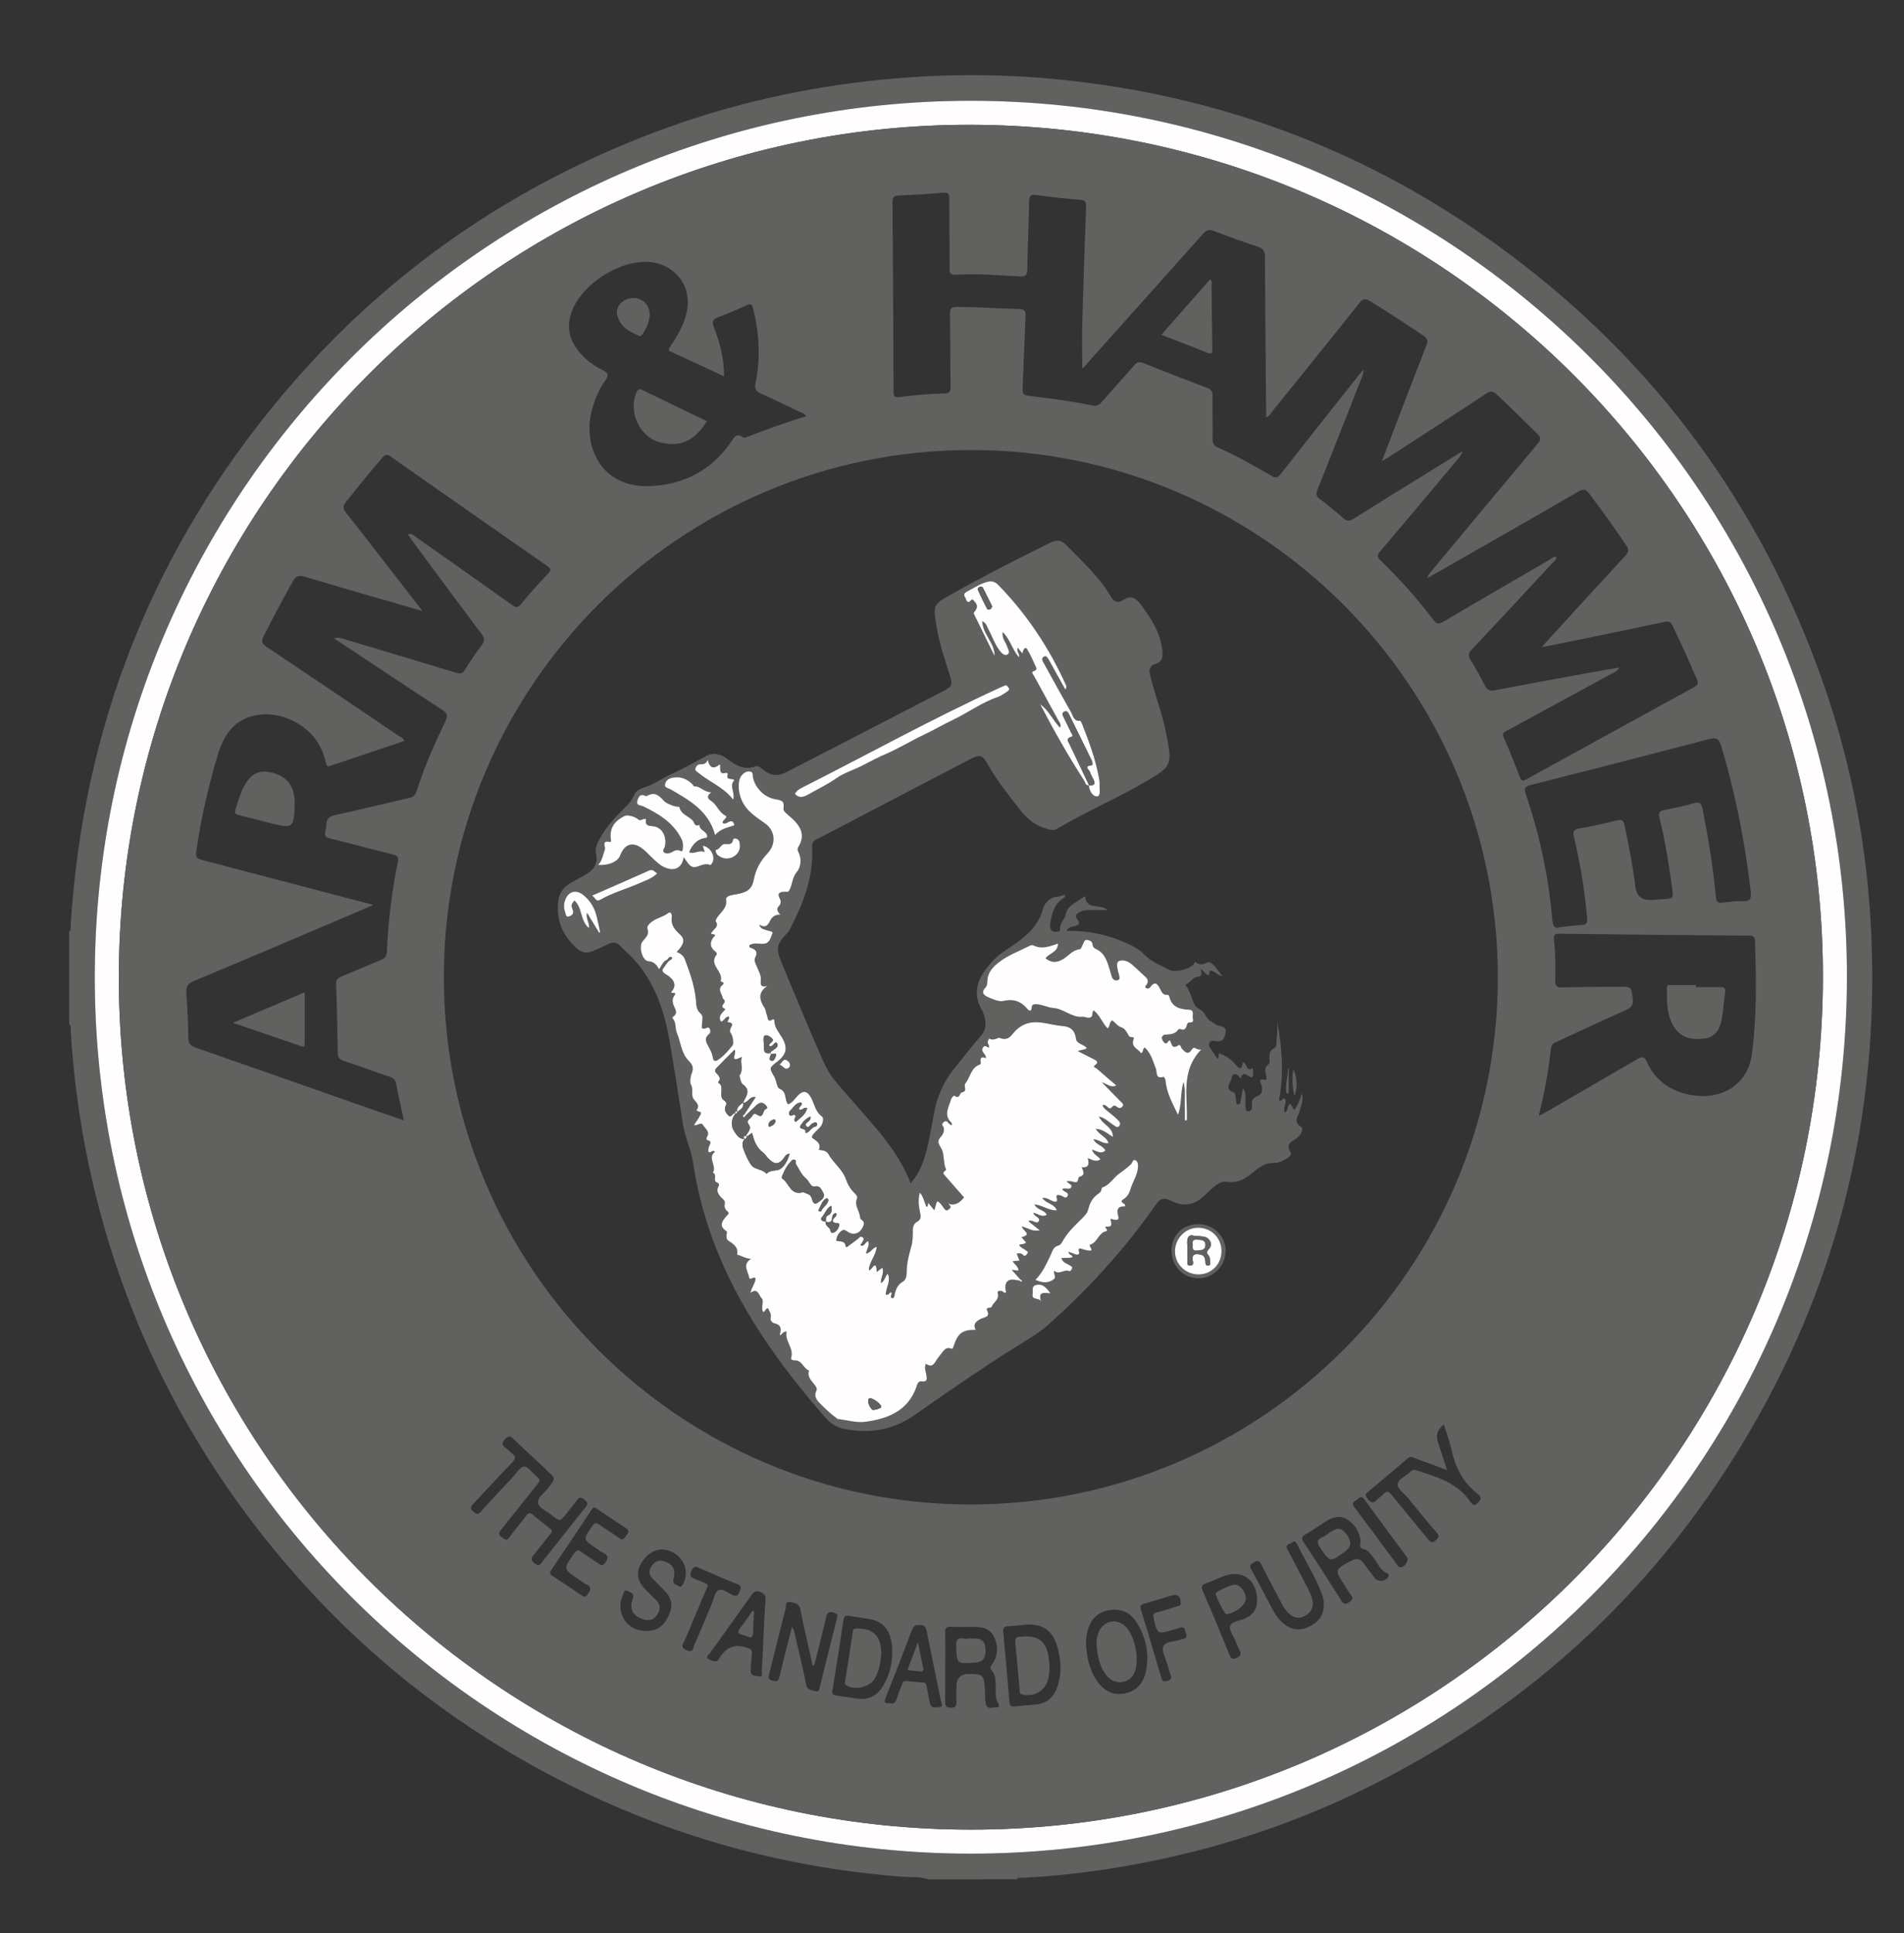 <?xml version="1.0" encoding="UTF-8"?> <svg xmlns="http://www.w3.org/2000/svg" id="Capa_1" data-name="Capa 1" viewBox="0 0 853.33 866.12"><rect x="0" y="0" width="853.33" height="866.12" fill="#333333" stroke="none"/><defs><style> .cls-1 { fill: #616160; } .cls-1, .cls-2 { stroke-width: 0px; } .cls-2 { fill: #fffdfd; } </style></defs><path class="cls-1" d="m415.94,841.9c-3.64-1.32-7.48-.84-11.21-1.12-49.97-3.8-97.64-16.31-142.87-37.88-60.75-28.97-111.22-70.55-151.4-124.52-33.25-44.67-56.17-94.21-68.88-148.45-5.26-22.45-8.49-45.19-9.9-68.2-.06-.92.46-2.06-.67-2.74v-41.8c1.01-.59.6-1.6.65-2.43,5.55-89.38,36.91-168.57,94.41-237.19,43.53-51.95,97.09-90.3,160-115.47,33.5-13.4,68.26-21.92,104.14-25.89,28.69-3.18,57.4-3.43,86.09-.44,68.53,7.13,131.41,29.95,188,69.29,73.21,50.89,124.45,118.65,153.53,202.98,12.59,36.51,19.41,74.16,20.93,112.77,3.06,77.65-14.3,150.42-53.02,217.77-41.09,71.47-98.93,125.45-172.79,162.13-36.32,18.04-74.64,29.94-114.66,36.3-13.31,2.12-26.71,3.55-40.18,4.23-.81.04-1.84-.41-2.4.65-13.25.01-26.51.01-39.77.01Zm19.2-11.49c216.63.01,392.28-175.51,392.61-392.32.34-216.69-175.77-392.91-392.68-392.94-216.72-.02-392.6,175.9-392.59,392.67,0,216.79,175.84,392.58,392.66,392.59Z"></path><path class="cls-2" d="m435.14,830.41c-216.82,0-392.65-175.8-392.66-392.58,0-216.78,175.87-392.7,392.59-392.68,216.91.02,393.01,176.25,392.68,392.94-.33,216.82-175.98,392.34-392.61,392.32Zm-.01-10.76c210.68.02,381.5-170.7,381.85-381.63.34-210.61-170.52-381.63-381.74-382.11-210.41-.46-381.88,170.94-381.98,381.84-.11,210.76,171,381.88,381.87,381.9Z"></path><path class="cls-1" d="m435.13,819.65c-210.87-.02-381.98-171.14-381.87-381.9.1-210.9,171.57-382.3,381.98-381.83,211.22.47,382.08,171.5,381.74,382.11-.35,210.92-171.17,381.65-381.85,381.62Zm.11-145.66c130.38-.14,236.15-106.03,236.05-236.33-.1-130.32-106.09-236.19-236.33-236.05-130.38.14-236.12,106.01-236.03,236.33.08,130.34,106.05,236.18,236.31,236.05Zm49.79-508.95c0-7.05-.16-14.12.03-21.19.47-17.07,1.07-34.13,1.7-51.19.07-2.03-.28-2.96-2.61-3.15-6.49-.51-12.97-1.18-19.41-2.12-2.72-.39-3.46.24-3.5,2.96-.17,10.11-.68,20.21-.83,30.32-.04,2.76-.95,3.3-3.52,3.16-9.53-.51-19.06-1.35-28.61-.74-2.55.16-2.68-1.04-2.68-2.98-.01-10.34-.15-20.67-.13-31.01,0-2.08-.33-2.98-2.74-2.76-6.6.58-13.22.96-19.84,1.24-2.12.09-2.91.66-2.89,2.92.23,28.31.38,56.62.47,84.93.01,2.12.58,2.75,2.68,2.46,6.68-.94,13.4-1.46,20.14-1.62,2.18-.05,2.77-.85,2.74-3-.17-10.9-.1-21.79-.27-32.69-.04-2.34.63-3.06,3-3.06,9.33,0,18.63.72,27.95.92,2.68.06,3.05,1.04,2.93,3.41-.53,10.77-.83,21.55-1.33,32.32-.1,2.09.38,2.87,2.63,3.14,9.57,1.16,19.14,2.35,28.58,4.34,1.8.38,2.9-.03,4.07-1.37,4.88-5.58,9.91-11.03,14.75-16.65,1.24-1.44,2.25-1.68,3.99-.99,9.48,3.77,18.99,7.46,28.53,11.08,1.78.68,2.63,1.45,2.59,3.55-.12,6.4.11,12.81.02,19.21-.03,2.07.55,3.2,2.52,4.07,8.21,3.62,15.99,8.1,23.76,12.56,2.01,1.15,2.88.96,4.27-.81,11.56-14.77,23.23-29.45,34.88-44.15.71-.89,1.46-1.74,2.2-2.61.04,1.31-.3,2.34-.7,3.36-6.61,16.8-13.19,33.6-19.89,50.36-.81,2.02-.6,3.13,1.18,4.45,3.6,2.67,7.06,5.56,10.44,8.51,1.52,1.32,2.63,1.36,4.34.28,10.63-6.7,21.34-13.27,32.03-19.88,5.67-3.51,11.35-7.01,17.03-10.51-.56,1.65-1.52,2.82-2.49,3.97-11.49,13.67-22.95,27.37-34.51,40.98-1.37,1.61-1.4,2.46.15,3.97,8.53,8.32,16.55,17.11,23.7,26.66,1.51,2.02,2.51,2,4.57.79,15.84-9.36,31.76-18.57,47.68-27.8.88-.51,1.65-1.61,2.99-1.03-.26,1.36-1.38,2.04-2.19,2.92-11.92,12.85-23.82,25.71-35.84,38.46-1.63,1.73-1.72,2.86-.45,4.83,2.31,3.58,4.35,7.33,6.27,11.14,1.02,2.02,2.18,2.68,4.46,2.25,13.88-2.65,27.79-5.19,41.69-7.74,4.72-.87,9.46-1.65,14.19-2.46-.66,1.2-1.5,1.7-2.35,2.17-15.87,8.62-31.74,17.24-47.59,25.88-1.26.68-2.95.92-1.86,3.35,2.61,5.83,4.95,11.78,7.22,17.75.73,1.92,1.47,1.71,2.93.91,25.05-13.8,50.12-27.57,75.2-41.31,1.55-.85,1.98-1.61,1.23-3.4-3.45-8.16-7.11-16.22-10.98-24.19-.77-1.59-1.62-2.01-3.39-1.64-12.17,2.6-24.37,5.1-36.57,7.61-5.92,1.22-11.84,2.4-18.62,3.77,1.37-1.56,2.09-2.4,2.83-3.22,11.52-12.6,23.01-25.23,34.62-37.76,1.61-1.74,1.71-2.83.37-4.8-5.3-7.8-10.81-15.45-16.49-22.98-1.48-1.96-2.52-2.36-4.82-1.02-19.7,11.42-39.5,22.67-59.27,33.97-2.87,1.64-5.75,3.27-8.63,4.9.39-1.27,1.07-2.13,1.77-2.97,15.89-19.07,31.75-38.17,47.71-57.18,1.52-1.81,1.7-2.77-.11-4.56-5.98-5.93-11.98-11.85-18.13-17.6-1.73-1.62-2.85-1.65-4.82-.35-14.52,9.58-29.14,19.01-43.73,28.48-.77.5-1.6.89-2.9,1.61.6-1.56.95-2.48,1.3-3.4,6.18-16.12,12.31-32.26,18.62-48.33.84-2.15.41-3.15-1.35-4.35-7.78-5.32-15.69-10.45-23.72-15.38-2.22-1.36-3.32-1.4-5.07.81-12.83,16.19-25.84,32.26-38.81,48.34-.77.95-1.34,2.19-2.9,2.8,0-1.43.01-2.55,0-3.66-.19-22.8-.43-45.61-.52-68.41-.01-2.45-.77-3.54-3.05-4.3-6.59-2.2-13.14-4.53-19.62-7.04-2.22-.86-3.51-.58-5.13,1.24-16.86,18.98-33.83,37.86-50.78,56.76-1.16,1.26-2.13,2.81-3.31,3.49ZM181.01,501.94c-1.23-5.79-2.46-11-3.4-16.25-.36-1.98-1.31-2.76-3.1-3.35-6.81-2.26-13.52-4.8-20.34-7.02-2.05-.67-2.77-1.6-2.8-3.75-.13-10.22-.36-20.44-.75-30.66-.08-2.02.74-2.74,2.35-3.41,5.91-2.43,11.74-5.05,17.69-7.4,1.96-.77,2.65-1.77,2.74-3.89.57-13.47,2.2-26.84,4.89-40.05.47-2.3-.23-2.87-2.2-3.36-9.36-2.33-18.66-4.87-28.04-7.12-2.22-.53-2.77-1.41-2.19-3.43.24-.86.4-1.77.4-2.66,0-2.63,1.12-3.8,3.83-4.39,11.06-2.41,22.05-5.17,33.1-7.67,2-.45,2.99-1.33,3.61-3.3,3.38-10.7,7.93-20.94,12.77-31.04,1.24-2.58.95-3.66-1.42-5.21-16.14-10.52-32.16-21.22-48.38-31.96,1.9-.75,3.43-.01,4.96.45,16.54,4.94,33.09,9.85,49.61,14.89,1.91.58,2.95.52,4.09-1.35,2.26-3.74,4.74-7.37,7.39-10.85,1.47-1.93,1.49-3.19-.02-5.19-10.41-13.81-20.67-27.73-30.97-41.62-.69-.93-1.34-1.9-2.05-2.91,1.84-.7,2.76.54,3.8,1.27,14.33,10.07,28.65,20.15,42.91,30.31,1.67,1.19,2.55,1.38,4.02-.41,3.85-4.68,7.93-9.18,12.08-13.6,1.43-1.52,1.52-2.16-.3-3.42-23.42-16.27-46.79-32.6-70.12-49-1.68-1.18-2.5-1.06-3.81.45-5.64,6.56-11.11,13.25-16.45,20.06-1.41,1.79-1.21,2.86.13,4.55,6.91,8.7,13.69,17.52,20.51,26.3,4.44,5.71,8.87,11.43,13.82,17.81-1.38-.41-1.89-.56-2.41-.71-16.8-4.87-33.61-9.68-50.37-14.68-2.74-.82-4.02-.29-5.43,2.22-4.48,8.03-8.82,16.14-12.97,24.35-1.12,2.22-.99,3.34,1.21,4.8,19.79,13.21,39.5,26.55,59.22,39.87.88.6,2.05.93,2.58,2.34-11.06,3.71-22.07,7.4-33.07,11.11-1.18.4-1.73.31-2.02-1.13-.53-2.64-1.47-5.18-2.72-7.58-4.8-9.25-16.19-15.44-27.07-14.15-10.5,1.24-15.78,8.23-18.68,17.83-4.13,13.67-7.3,27.53-9.42,41.64-.72,4.78-.74,4.8,3.96,6.03,24.83,6.51,49.66,13.01,75.09,19.67-1.55.71-2.63,1.23-3.73,1.7-25.49,10.82-50.96,21.69-76.51,32.37-2.88,1.2-3.77,2.61-3.53,5.65.53,6.6.78,13.23.91,19.86.05,2.56,1.04,3.61,3.42,4.43,23.94,8.29,47.83,16.73,71.73,25.11,6.96,2.46,13.92,4.84,21.45,7.45Zm143.51-333.35c-8.12-3.77-15.91-7.41-23.73-10.97-1.64-.75-1.04-1.47-.34-2.48,3.25-4.74,6.07-9.7,7.33-15.38,2.37-10.62-4.07-20.24-14.78-22.13-14.18-2.5-33.74,10.06-37.38,23.95-1.41,5.37-.35,10.21,2.85,14.66,3.02,4.2,7.02,7.28,11.57,9.55,2.45,1.22,3.02,2.17,1.27,4.6-2.83,3.93-4.68,8.4-5.98,13.09-4.36,15.74,3.53,35.99,27.54,34.21,14.38-1.06,26.2-7.34,34.55-19.41,1.46-2.11,2.47-4.73,5.7-2.27.3.23,1.09-.03,1.59-.23,8.72-3.41,17.56-6.5,26.57-9.36-.75-1.27-1.93-1.46-2.91-1.93-5.77-2.75-11.5-5.56-17.34-8.15-2.34-1.04-2.97-2.18-2.42-4.82,2.31-11.17,1.67-22.3-1.07-33.35-.44-1.79-1.03-2.33-2.91-1.45-4.16,1.94-8.38,3.79-12.69,5.36-2.63.95-2.96,2.03-1.95,4.62,2.69,6.87,4.52,14,4.53,21.89Zm365.16,331.31c1.56-.84,2.65-1.38,3.7-1.99,13.4-7.75,26.83-15.45,40.17-23.3,2.24-1.32,3.28-1.59,4.57,1.21,3.79,8.22,10.44,12.94,19.31,14.64,14.36,2.75,26-4.78,27.77-18.36,2.18-16.76,1.91-33.62,1.36-50.47-.06-1.86-.65-2.46-2.56-2.47-28.42-.22-56.84-.49-85.25-.84-2.06-.03-2.48.67-2.29,2.51.62,6.04.75,12.12.57,18.18-.08,2.56.5,3.45,3.28,3.36,8.53-.28,17.07-.23,25.61-.31,5.37-.05,5.14-.02,5.83,5.28.38,2.94-.64,4.08-3.16,5.19-10.25,4.54-20.39,9.32-30.58,14.01-1.44.66-2.72,1.2-2.92,3.21-1.01,9.93-2.99,19.71-5.41,30.15Zm9.7-84.58c3.48-.35,6.38-.79,9.29-.89,2.44-.08,2.87-1.08,2.65-3.35-1.18-12.19-3.06-24.27-5.93-36.17-.58-2.41-.19-3.3,2.43-3.75,5.63-.95,11.21-2.25,16.76-3.61,2.06-.5,3.01-.2,3.47,2.03,1.9,9.12,3.75,18.24,4.85,27.49q.79,6.61,7.35,6.08c1.68-.13,3.37-.16,5.05-.3,4.8-.38,4.75-.39,4.11-5.06-1.45-10.56-3.11-21.09-5.69-31.44-.59-2.35.12-3.11,2.35-3.53,4.3-.81,8.61-1.66,12.78-2.92,2.95-.89,3.72.05,4.26,2.81,2.56,13,4.69,26.06,5.94,39.25.21,2.17.98,2.62,2.9,2.41,3.01-.33,6.05-.78,9.06-.66,3.49.14,3.99-1.3,3.62-4.39-2.61-22.11-6.83-43.86-13.25-65.2-1.03-3.41-2.24-3.83-5.44-2.99-26.57,6.96-53.17,13.8-79.8,20.52-2.73.69-3.23,1.4-2.32,4.1,6.23,18.34,10.28,37.18,11.91,56.48.28,3.25,1.52,3.83,3.65,3.09Zm-451.96,270.85c-.33.43-.72.97-1.14,1.49-2.23,2.82-4.43,5.65-6.7,8.43-1.17,1.43-2.3,2.45-.06,4.24,2.23,1.78,2.83.21,3.84-1.07,6.2-7.83,12.38-15.67,18.6-23.48,1.07-1.35,2.19-2.27.03-3.96-2.07-1.62-2.8-.62-3.88.85-1.33,1.81-2.76,3.54-4.15,5.3-2.94,3.71-2.96,3.73-6.62.83-2.2-1.74-5.69-3.23-6.17-5.37-.56-2.48,2.89-4.63,4.61-6.9,3.27-4.32,3.34-4.26-.72-7.76-.34-.29-.57-.69-.9-1-4.76-4.44-9.58-8.81-14.25-13.35-1.44-1.4-2.12-1.05-3.41.19-1.76,1.68-1.67,2.8.27,4.11.92.62,1.57,1.64,2.5,2.24,2.3,1.49,1.71,2.68.08,4.38-5.83,6.06-11.48,12.31-17.28,18.41-1.28,1.35-1.42,2.15.06,3.46,1.34,1.19,2.07,1.45,3.42-.06,4.56-5.11,9.27-10.07,13.96-15.06,1.76-1.88,3.54-5.04,5.42-5.12,1.85-.08,3.72,3.16,5.79,4.65,1.54,1.11,1.29,1.81.27,3.08-5.56,6.9-10.99,13.91-16.56,20.8-1.14,1.41-.97,2.19.45,3.11,1.17.76,2,2.06,3.41.08,2.34-3.28,5.03-6.32,7.45-9.55.99-1.33,1.71-1.74,3.12-.51,2.37,2.06,4.9,3.92,7.35,5.89.49.4,1.16.69,1.21,1.65Zm401.13-27.59c-5.38-1.99-9.85-3.69-14.36-5.28-.94-.33-1.87-1.18-3.08-.14-6.04,5.19-12.14,10.31-18.26,15.4-1.02.85-.94,1.35-.23,2.41,1.46,2.17,2.82,2.98,4.82.62.71-.84,1.81-1.35,2.55-2.18,1.57-1.75,2.54-1.17,3.84.44,5.35,6.64,10.87,13.13,16.24,19.76,1.17,1.45,1.97,1.65,3.45.39,1.39-1.18,1.65-1.91.36-3.42-4.39-5.1-8.66-10.31-12.89-15.54-1.67-2.06-4.81-3.96-4.55-6.29.26-2.32,3.85-3.43,5.64-5.41.96-1.05,1.77-.96,2.91-.59,9.04,2.95,18.32,5.48,24.01,14.12.18.28.48.47.7.73.61.71,1.17.86,1.97.15,1.58-1.4,3.17-2.56.52-4.59-6.5-5-9.95-11.81-11.67-19.73-.82-3.79-2.25-7.45-3.44-11.25q-4.19,3.17-2.68,7.74c1.29,3.91,2.57,7.82,4.15,12.66Zm-283.59,87.43c-.25.02-.5.04-.75.06-1.85-8.31-3.87-16.58-5.47-24.94-.56-2.94-2.51-3.05-4.54-3.41-2.56-.46-1.82,1.93-2.09,2.96-2.52,9.54-4.82,19.14-7.21,28.71-.38,1.52-1.18,2.88,1.33,3.55,2.36.63,2.77-.31,3.24-2.28,1.67-7.14,3.55-14.23,5.47-21.83,1.24,1.76,1.29,3.36,1.63,4.82,1.64,6.99,3.33,13.97,4.72,21.01.53,2.67,2.5,2.46,4.21,2.97,1.48.44,1.62-.69,1.87-1.69,2.56-10.34,5.11-20.68,7.74-31.01.34-1.33.29-1.93-1.23-2.42-2.18-.7-3.11-.23-3.64,2.05-1.66,7.17-3.51,14.3-5.28,21.45Zm58.69.95h-.01c0,5.05.04,10.1-.02,15.16-.02,1.77.08,2.88,2.44,2.93,2.54.06,2.69-1.15,2.6-3.06-.1-2.13-.02-4.27-.02-6.4q0-5.72,5.58-5.7c6.31.02,6.74.43,7.18,6.85.15,2.13.01,4.3.38,6.38.57,3.15,3.2,1.55,4.95,1.75,1.11.13,1.21-.89.72-1.64-1.75-2.67-1.01-5.66-1.21-8.53-.15-2.14-.02-4.44-1.55-6.06-1.28-1.35-.79-2.03.07-3.27,2.66-3.85,2.67-8.07.71-12.15-1.79-3.75-5.38-4.41-9.14-4.42-3.37-.01-6.74.12-10.1-.05-2.15-.11-2.67.71-2.62,2.71.11,5.17.04,10.34.04,15.5Zm186.15-55.72c-.18-4.5-2.18-8.01-5.86-10.44-3.52-2.33-6.87-1.07-10.05.96-2.93,1.87-5.77,3.89-8.79,5.61-1.82,1.04-1.93,1.83-.78,3.58,5.69,8.6,11.28,17.27,16.76,26.01,1.14,1.82,1.92,1.91,3.63.8,1.62-1.05,1.83-1.89.65-3.38-1.03-1.32-1.84-2.81-2.76-4.22-4.54-7.01-4.51-6.95,3.09-11,2.18-1.16,3.87-.88,5.32.97,1.73,2.2,3.34,4.5,5.04,6.74,1.52,2,4.97,1.65,6.19-.57.36-.67.05-1.23-.4-1.41-3.33-1.34-4.36-4.69-6.35-7.18-1.2-1.49-2.23-3.27-4.19-3.71-1.79-.4-2.16-1.21-1.5-2.76Zm-209.9,48.9c.09-8.06-3.06-13.27-9.11-14.59-3.38-.74-6.86-1.02-10.27-1.67-1.77-.33-2.25.24-2.5,1.96-1.57,10.52-3.24,21.01-4.96,31.51-.25,1.53.28,2.01,1.64,2.19,3.21.44,6.42.98,9.63,1.43,5.16.73,8.9-1.44,11.51-5.79,2.79-4.62,3.98-9.68,4.06-15.04Zm59.6-12.33c-2.45.24-4.91.65-7.37.68-2.05.02-2.69.66-2.49,2.76,1,10.38,1.89,20.77,2.76,31.17.13,1.54.6,2.22,2.25,2.03,2.9-.33,5.81-.52,8.71-.74,5.6-.43,8.8-2.89,10.59-8.27,1.98-5.97,1.64-11.95-.13-17.87-2.19-7.34-6.64-10.27-14.32-9.76Zm27.21,8.57c.37,5.99,1.48,11.78,5.04,16.8,2.93,4.14,6.83,6.44,12.09,5.49,5.53-.99,8.61-4.64,9.73-9.86,1.66-7.8.08-15.16-4.09-21.88-2.63-4.23-6.56-6.3-11.68-5.71-4.64.54-7.92,2.93-9.65,7.27-1.01,2.51-1.45,5.16-1.44,7.89Zm-197.29-5.72c5.69.1,8.45-2.92,10.34-7.05,1.92-4.19,1.37-7.54-1.74-10.81-1.85-1.95-3.82-3.79-5.68-5.74-1.65-1.73-1.59-3.67-.26-5.51,1.33-1.85,3.01-2.94,5.48-2.16,3.94,1.25,5.47,3.61,4.29,8.01-.63,2.35,1.03,2.28,2.07,3.03.93.66,1.47.43,2.07-.58,2.6-4.38,1.49-10.03-2.71-13.26-4.66-3.58-10.01-3.18-13.88,1.04-4.36,4.75-4.63,9.51-.72,13.77,1.74,1.9,3.63,3.66,5.44,5.5,1.96,2,1.92,4.18.48,6.42-1.47,2.29-3.52,2.91-6.11,2.16-4.71-1.37-6.6-4.47-4.93-9.22.82-2.34-.5-2.62-1.87-3.37-2.22-1.22-2.17.89-2.59,1.87-3.43,8.03,2.03,15.88,10.32,15.9Zm303.89-11.98c.08-1.26-.22-2.8-.77-4.28-2.96-8.03-7.61-15.22-11.36-22.86-.98-2-2.01-.4-2.98-.04-1.22.45-2.16.92-1.22,2.64,3.11,5.7,6.04,11.51,9.07,17.26.94,1.79,1.82,3.61,2.2,5.61.58,3.02-.64,5.27-3.22,6.78-2.53,1.48-4.93,1.2-7.13-.74-1.63-1.44-2.73-3.25-3.73-5.15-2.96-5.66-6-11.28-8.86-16.99-.84-1.68-1.6-2.06-3.27-1.06-1.39.83-2.33,1.3-1.25,3.23,3.28,5.87,6.3,11.88,9.48,17.8,1.39,2.58,3.08,4.97,5.42,6.79,3.58,2.77,7.41,2.91,11.36.89,3.9-1.97,6.34-4.94,6.26-9.88Zm-326.66-43.3c-1.08-.16-1.33.73-1.74,1.34-5.93,8.85-11.8,17.74-17.79,26.55-.99,1.46-.59,2.03.66,2.84,4.33,2.81,8.63,5.66,12.88,8.59,1.18.81,1.8.8,2.68-.42,1.33-1.85,2.15-3.33-.65-4.56-1.11-.49-2.07-1.34-3.09-2.02-7.34-4.9-7.29-4.87-2.11-12.01.98-1.35,1.61-1.46,2.89-.55,2.65,1.89,5.42,3.6,8.08,5.47,1.09.77,1.69.91,2.65-.35,1.52-1.98,1.81-3.38-.78-4.59-1.11-.52-2.07-1.34-3.09-2.02-6.1-4.07-6.04-4.03-1.63-10.15.98-1.36,1.62-1.44,2.91-.53,2.93,2.07,6.04,3.9,8.91,6.04,1.94,1.45,2.41.05,3.27-1.15.93-1.29,1.64-2.22-.31-3.42-4.29-2.66-8.42-5.56-12.62-8.36-.38-.26-.77-.49-1.12-.7Zm75.58,56.79c.27-5.15.44-10.31.86-15.45.17-2.08-.59-2.91-2.45-3.56-1.84-.64-2.73-.18-3.81,1.36-6.14,8.7-12.42,17.31-18.6,25.98-.53.74-1.94,1.65-1.08,2.47.87.83,2.42,1.24,3.69,1.27,1.18.02,1.52-1.48,2.15-2.36q4.52-6.36,11.81-3.66c.11.04.21.08.32.1,1.69.32,2.01,1.38,1.82,2.94-.27,2.34-.39,4.69-.5,7.05-.13,2.76,2.37,2.42,3.82,2.72,1.72.35,1.1-1.51,1.15-2.38.35-5.5.57-10.99.82-16.48Zm221.17-15.38c-.14-9.4-7.05-14.03-15.61-10.47-2.38.99-4.72,2.07-7.15,2.91-2.04.7-2.42,1.56-1.52,3.65,4.05,9.34,7.92,18.76,11.8,28.17.66,1.59,1.12,2.69,3.29,1.7,1.92-.88,2.25-1.75,1.29-3.51-.69-1.27-1.16-2.67-1.71-4.01-.94-2.27-3.05-4.91-2.5-6.74.66-2.16,4.23-2.37,6.55-3.36,3.74-1.58,5.59-4.3,5.56-8.34Zm-164.66,46.2c1.93.67,2.67-.47,3.21-2.2.63-2.02,1.47-3.98,2.25-5.96.31-.8.43-1.82,1.69-1.72,2.68.21,5.36.4,8.04.63,1.19.1,1.25,1.04,1.41,1.95.44,2.42.89,4.84,1.41,7.25.57,2.62,2.88,1.88,4.39,1.78,1.75-.11.75-1.76.56-2.67-2.12-10.53-4.35-21.04-6.46-31.57-.34-1.72-1.01-2.51-2.84-2.51-1.65-.01-2.84-.03-3.59,1.97-3.85,10.26-7.84,20.46-11.89,30.64-.79,2.02-.38,2.68,1.82,2.41Zm130.42-44.91c.05-3.05-1.36-4.13-4.26-3.26-3.86,1.15-7.7,2.4-11.59,3.44-1.84.49-2.57.97-1.88,3.17,3.12,9.93,6.03,19.93,8.95,29.92.44,1.5.76,2.24,2.69,1.72,2.12-.57,2.07-1.49,1.45-3.1-.52-1.35-.9-2.77-1.28-4.17-.77-2.8-2.8-6.18-1.89-8.26,1.05-2.41,5.29-2.03,8.07-3.09.21-.08.41-.21.63-.23,2.38-.26,1.65-1.64,1.3-3.14-.41-1.76-1.04-2.61-2.93-1.76-.81.36-1.71.52-2.57.77-7.16,2.11-7.11,2.1-8.83-5.16-.36-1.5-.21-2.19,1.42-2.6,3.04-.76,6.03-1.71,9.01-2.68.72-.23,1.94-.17,1.71-1.57Zm-211.94-7.71c-.32.75-.62,1.48-.92,2.2-3.1,7.32-6.25,14.62-9.26,21.98-.62,1.53-2.7,3.34.68,4.73,3.22,1.33,2.98-1.34,3.59-2.71,2.68-6.04,5.17-12.16,7.76-18.24.87-2.06,1.29-5.02,2.85-5.9,1.86-1.05,4.27,1.12,6.31,2.1,2.21,1.06,2.62-.18,3.31-1.71.71-1.58.76-2.44-1.2-3.2-5.53-2.15-10.96-4.55-16.41-6.92-1.7-.74-2.91-1.61-4.06,1.06-1.11,2.59.11,3.08,1.93,3.74,1.37.5,2.71,1.08,4.03,1.68.55.26,1.31.36,1.39,1.19Zm310.84-8.27c1.58-.19,3.49-3.15,2.49-4.51-6.32-8.59-12.72-17.12-18.96-25.77-1.43-1.99-2.33-.86-3.43.03-1,.82-2.77,1.19-1.23,3.23,6.49,8.61,12.84,17.31,19.26,25.97.36.5.57,1.29,1.87,1.05Z"></path><path class="cls-1" d="m408.12,530.1c5.34-6.16,6.99-13.25,8.42-20.41.7-3.52,1.38-7.04,1.98-10.58,1.34-7.8,4.49-14.76,9.51-20.88,3.84-4.69,7.5-9.54,11.5-14.09,2.31-2.62,2.52-5.37,1.74-8.44-.27-1.08-.6-2.2-1.16-3.15-5.14-8.84-1.07-15.5,4.76-22.02,3.01-3.36,7.06-5.52,10.71-8.13,5.48-3.92,10.04-8.33,11.88-15.32.67-2.56,3.14-5.23,6.75-5.4.96-.05,1.89-.58,2.81-.88.68.7.1,1.19-.27,1.43-4.22,2.68-5.39,6.89-6.04,11.47-.38,2.69.7,4.14,3.13,3.7.55-.1,1.34-.19,1.25-.83-.36-2.85,2.06-4.73,2.53-6.88.84-3.82,3.65-4.76,6.07-6.52.8-.58,1.67-1.07,2.63-1.68.52,6.47,6.6,3.16,10.01,6.19h-7.4c-1.69,0-3.39.04-4.92.86-1.41.76-2.56,1.7-1.17,3.39,1.45,1.76.69,2.46-1.16,2.95-1.34.36-2.98.33-3.64,2.13,9-.18,17.58,1.49,25.76,5.04,3.3,1.43,6.63,3.06,9.12,5.63,3.15,3.25,7.21,4.76,11.03,6.75,2.83,1.48,9.4-.21,11.16-2.65.19-.27.34-.57.5-.85,1.85,1.45,3.27,1.35,5.62.2,1.52-.74,3.65,2.42,5.16,4.23.43.51.82,1.06,1.44,1.87-1.69-.07-2.5-1.27-3.64-1.75-.87-.37-2.06-1.59-2.28.73-.12,1.29-.9.4-1.32.05-.66-.55-1.25-1.18-2.47-2.34.4,2.17.9,3.52-1.64,3.74-1.95.16-3.09,2.73-5.29,3.45,1.73,2.12,2.43,4.5,3.23,6.83.64,1.88,1.58,3.45,3.47,4.31,2.26,1.03,2.36,3.99,4.72,5.18,1.08.54,2.07,1.57,3.35,1.99,1.61.54,3.81.4,3.3,3.2-.43,2.39-1.1,4.26-4.17,3.8-1.01-.15-2.44-.52-3.05.73-.61,1.26.34,2.35,1,3.37.79,1.21,1.63,2.4,2.53,3.7,1.15-.37.07-1.9,1.09-2.3,2.8,1.18,5.32,2.63,7.24,5.16,1.69,2.21,2.99,1.75,2.99-1.08,2.16-.18,1.28,4.7,4.56,2.43.05.58.09,1.14.15,1.69.25,2.13-.21,3.3-2.44,1.66-1.81-1.33-2.62-.43-3.14,1.31-2.02-2.56-3.47-2.63-4.14.18-.44,1.82-3.35,4.86,1.23,6.17.62.18.67,2.43.94,3.74.13.62-.15,1.51.8,1.55,1.06.04,1.09-.86,1.21-1.66.26-1.64.57-3.27.97-5.51,1.89,2.63.85,5.02,1.14,7.2.15,1.16-.28,3,1.18,3.08,1.66.09,1.94-1.79,1.75-3.08-.27-1.89.57-2.97,2.09-3.54,2.6-.99,2.72-2.75,2.14-5.08-.23-.92-1.81-3.2,1.5-2.43,1.12.26.78-1.13.62-1.78-.47-1.91-.91-3.68,1.04-5.16.73-.56.49-1.68.47-2.57-.04-1.82-.13-3.47,1.99-4.53,1.39-.69,1.09-2.58,1.19-3.95.21-2.84.55-5.71.14-8.56,2.37,11.89,3.16,23.85.93,35.77,1.56.75,1.45-1.36,2.28-.86,1.02.61.7,1.73.45,2.75-.28,1.14-.82,2.31.01,3.56,1.33-.99.99-2.74,1.99-3.9,1.18.47,1.1,2.03,2.2,2.69,1.52-2.02,2.35-4.4,3.32-7.3.92,3.12-.44,5.27-.92,7.59-.5,2.39-3.34,4.88.62,7.42,1.3.84-.29,3.89-2.07,5.04-2.46,1.6-5.04,2.78-2.62,6.41.59.88-.58,1.87-1.41,2.41-1.8,1.16-3.8,2.23-5.91,2.19-3.42-.07-6.07,1.36-8.52,3.43-3.74,3.17-7.5,5.94-12.96,5.06-2.34-.38-4.48,1.24-6.28,2.83-1.43,1.26-2.82,2.58-4.22,3.87-4.32,4.01-9.19,4.4-14.28,1.84-2.94-1.47-4.76-1.38-6.88,1.67-13.99,20.09-30.43,38.03-48.73,54.28-2.45,2.18-5.14,3.97-7.92,5.67-17.72,10.84-34.79,22.64-51.81,34.54-9.28,6.49-19.99,8.27-31.19,6-3.48-.71-6.27-2.52-8.69-5.31-17.38-19.98-33.07-41.08-44.29-65.24-7.23-15.55-12.2-31.75-14.77-48.74-.88-5.84-3.59-11.32-4.54-17.21-2.05-12.74-3.89-25.51-6.16-38.2-2.32-12.96-6.54-25.2-15.47-35.29-2-2.26-4.37-4.19-6.45-6.4-1.67-1.78-3.38-1.78-5.42-.77-2.31,1.14-4.68,2.15-7.06,3.15s-4.7.73-6.64-.95c-6.54-5.67-9.73-12.71-8.67-21.51.46-3.81,2.46-6.39,5.7-8.19,2.45-1.36,4.96-2.63,7.32-4.13,3.24-2.05,4.8-5.01,3.91-8.89-.44-1.9.06-3.52.86-5.17,2.47-5.13,6.08-9.4,10.02-13.44,2.32-2.38,4.93-4.45,6.23-7.77.86-2.2,3.22-2.96,5.41-3.65,3.72-1.17,6.91-3.62,10.25-5.16,5.77-2.65,11.24-5.65,16.76-8.71,2.88-1.6,6.53-.78,9.49,1.53,3.61,2.81,7.4,5.14,12.37,3.22,1.19-.46,2.31.58,3.27,1.4q4.89,4.21,10.57,1.26c20.62-10.65,41.24-21.29,61.86-31.94,2.89-1.49,5.77-3,8.66-4.5,3.83-1.99,4.12-2.81,2.83-6.88-2.34-7.37-4.84-14.68-6.05-22.37-1.46-9.28-1.47-9.45,6.52-13.93,14.67-8.22,29.63-15.91,44.73-23.31,2.8-1.37,4.78-1.05,6.88,1.11,7.2,7.4,14.96,14.3,20.21,23.38,1.37,2.37,3.3,2.6,5.41,1.25,3.23-2.07,5.4-1.15,7.63,1.77,4.67,6.14,8.82,12.45,9.81,20.34.37,2.94.52,5.52-3.21,6.62-2.16.64-2.83,2.32-2.23,4.83,2.17,9.05,5.66,17.74,7.36,26.91.04.22.12.43.16.65,2.38,12.8,2.07,13.48-9.06,20.03-13.05,7.68-27.05,13.59-40.08,21.33-1.92,1.14-3.74.31-5.5-.23-4.43-1.38-7.95-4.21-10.76-7.79-5.26-6.7-10.65-13.32-14.82-20.8-2.38-4.26-3.56-4.62-8.06-2.27-16.81,8.75-33.59,17.54-50.39,26.32-6.06,3.17-12.08,6.41-18.21,9.46-1.68.84-2.18,1.77-2.08,3.61.75,13.51-4.13,25.5-10.18,37.17-.2.39-.5.75-.81,1.07-5.19,5.49-5.34,7.13-2.51,13.95,5.99,14.48,11.99,28.95,18.32,43.29,1.65,3.75,3.66,7.17,6.34,10.23,4.51,5.16,8.97,10.36,13.49,15.51,7.7,8.79,15.05,17.83,19.5,29.34Zm79.99-178.25l-.07-.07c.08,2.5,1.75,5.06,3.53,5,1.92-.07,1.14-3.12,1.26-4.92.06-.89-.02-1.8-.17-2.68-1.49-8.66-4.51-16.86-7.74-24.99-.19-.49-.6-1.33-.84-1.3-2.87.32-3.11-2.19-4.02-3.78-3.93-6.91-7.74-13.9-11.6-20.86-.33-.59-.68-1.16-.99-1.76-.45-.86-.67-1.74.38-2.32.96-.54,1.45.24,1.89.87.45.64.78,1.36,1.16,2.04,2.16,3.88,4.31,7.75,6.56,11.79.66-.9.54-1.43.3-1.96-7.56-16.7-17.55-31.76-30.38-44.91-1.4-1.44-2.92-1.83-4.87-1.35-3.11.76-5.7,2.57-8.47,4.01-1.22.64-2.62,1.24-1.47,2.98.63.96.77,3.37,2.8,1.1.5-.56.94.22,1.3.6,1.61,1.7,1.59,2.97-.11,4.95-.3.35-.14.56,0,.85,3.06,6.23,6.11,12.46,9.16,18.69.25-5.74-5.23-9.42-5.51-15.58,1.98,1,2.06,2.36,2.63,3.39,1.8,3.22,2.87,6.84,5.17,9.78.87,1.11,2.16,2.6,3.54,1.79s.19-2.45-.19-3.67c-.59-1.92-2.41-3.44-1.95-6.39,3.47,3.49,4.34,8.04,7.26,11.24.57-1.42-1.33-2.48-.48-4.18.76.96,1.34,1.68,2.01,2.53.58-2.48,1.47-3.08,2.22-1.82,1.54,2.58,2.72,5.38,3.98,8.13.24.52,0,1.24-.6,1.39-2.14.53-.76,1.63-.35,2.38,3.57,6.6,7.2,13.17,10.8,19.76.57,1.05,1.51,2.03.83,3.4-3.2-3.28-5-7.81-8.89-10.47,6.09,11.69,12.54,23.1,19.66,34.11.55.87.62,2.4,2.26,2.23Zm-112.61,283.77c4.13.48,8.37,1.8,12.36,1.26,10.06-1.35,19.1-4.83,22.91-15.68.36-1.02.65-2.65,2.32-2.43,2.72.36,2.35-1.39,2.1-2.95-.26-1.58-.99-3.12-.24-4.96,1.89,1.24,3.07,1.21,4.37-.97.8-1.33,1.89-2.67,2.88-3.98.85-1.13,2-2.61,3.93-1.88.94.36,1-.19,1.24-.92,1.99-6.03,3.89-7.44,9.95-7.44-1.46-2.53.33-3.86,2.05-4.81,1.76-.97,4.76-.68,2.93-4.16-.25-.48.47-.96,1.1-.92,1.21.09,1.14-.93,1.66-1.55,1.31-1.59,2.85-2.79,2.07-5.28-.22-.72,1.04-.83,1.88-.64.64.14,1.04,1.31,1.92.5-1.08-4.04.54-6.18,4.11-5.5.65.12,1.31.23,1.97.34.18.49.7.64.93.35.33-.41-.32-.52-.53-.78-1.22-1.35-2.43-2.69-4-4.43,1.39.18,2.22.28,3.05.38-.06-1.94-1.7-2.71-2.64-4.22,1.1-.1,2.03-.19,3.08-.29-.44-1.13-.82-2.1-1.22-3.12,1.14-.29,2.01-.23,2.69.49,1.07,1.13,1.61.05,2.1-.57.65-.83-.3-1.04-.75-1.42-.95-.82-2.35-1.12-2.96-2.39,1.03-.57,2.21-.06,3.09-1.13-.63-.72-1.27-1.44-2.03-2.32,5.15-1.34.31-2.97.18-4.85,1.34.49,2.59.88,3.79,1.4,1.22.53,2.42.56,4.25.4-2.01-1.62-3.53-2.85-5.15-4.15,1.84-1.06,3.74,1.8,4.72-.1.81-1.55-2.13-1.9-2.52-3.67,2.03.31,3.78,2.25,6.03.92-1-2.31-4.29-2.02-5.52-4.69,3.72.44,6.52,2.91,10.06,2.67-1.21-3.04-4.81-2.97-6.49-5.47,2.53-.48,4.18,1.91,6.15,1.6,1.44-.6-1.58-3.95,2.17-2.72.93.3,2.2,1.67,2.95.27.85-1.58-1.12-1.82-1.93-2.58-.27-.25-.44-.39-.26-.66,1.28-.8,3.28.83,3.94-.98.38-1.05-1.44-1.41-2.17-2.45.82,0,1.5-.14,2.1.02,2.69.72,2.68.75,3.37-1.8.04-.14.33-.26.52-.32,2.73-.79,1.26-2.65.81-4.22q4.06.56,2.69-4.05c1.93.66,3.73,2.03,5.69.47-1.16-1.36-3.06-2.09-3.82-4.29,2.21.61,4.03,2.21,6.02.4-1.07-2.25-4.11-2.48-5.37-5.01,2.57.01,4.33,2.28,6.82,1.66-1.05-2.94-4.23-3.6-5.72-6.34,3.2.17,5.23,2.13,7.65,3.64.03-4.63-4.71-5.46-6.24-9.18,2.93.72,4.57,2.67,6.61,3.88.7.41,1.42,1.42,2.33.51.92-.92.44-1.97-.29-2.69-1.27-1.26-2.69-2.37-4.06-3.53-1.13-.95-2.45-1.74-3.05-3.23,1.94-.82,2.68,2.51,4.07,1.04,1.06-1.11,1.43-1.11,2.46-.26.72.6,1.68.7,2.41-.16.9-1.07-.11-1.61-.69-2.21-2.64-2.71-5.29-5.4-8.5-8.66,2.55.82,4.2,2.63,6.46,1.37-3.03-2.59-6.03-5.11-8.95-7.71-.28-.25-1.9-.37-.43-1.46,1.68-1.24.53-1.95-.71-2.56-2.28-1.13-4.53-2.3-7.13-3.63,1.57-.73,3.03-.41,4.01-1.4-1.42-1.66-4.51-1.93-4.79-3.96-.55-3.93-2.34-5.58-6.2-5.89-3.45-.28-6.83-1.32-10.28-1.63-3.84-.35-7.23.53-10.36,3.4-1.82,1.68-3.31,5.37-7.4,3.55-.71-.32-2.64,1.47-4.4.4-.42-.25-.97.77-.98,1.48-.02.85.88,1.55.5,2.5-.84-.34-1.7-1.2-2.46-.29-1.71,2.05,1.47,3.16,1.12,4.99-1.39-.61-2.47-.73-2.4,1.31.02.52.41,1.3-.21,1.51-4.13,1.38-4.31,5.71-6.55,8.48-1.01,1.25,1.22,3.45-1.62,4.04-.99.21-.9,3.24-3.24,1.52-.35-.26-1.34.76-1.55,1.53-1,3.55-3.57,7.16.23,10.63.16.14.02.61.02,1.15-.62-.47-1.14-.73-1.47-1.15-.57-.71-1.13-1.11-1.96-.48-.57.43-1.09,1.13-.63,1.72,1.52,1.9-.23,4.39-.68,4.85-2.52,2.56-.31,4.09.48,6.16,1.04,2.72.46,5.87,1.76,8.61.05.11-.17.43-.34.53-1.65,1-.53,1.79.18,2.6,2.84,3.26,5.69,6.51,8.21,9.39-1.91,2.36-3.99,3.77-6.83,2.87.08-.13.15-.27.23-.4-.13-.03-.27-.06-.4-.1.08.16.16.31.24.47-.06.73,1.6.96.35,2.2-1.44,1.42-1.93.62-2.71-.48-.77-1.07-1.48-2.23-2.69-2.86-.93,1.04-.78,2.5-1.46,4.03-1.03-1.26-1.79-2.2-2.75-3.37-.15.82-.08,1.45-.33,1.65-.64.5-.61-.39-.71-.59-.8-1.72-1.04-3.72-2.67-5.6-.89,3.25-.51,5.95.05,8.7.34,1.67.88,3.35-1.48,4.48-.84.4-1.77,1.91-1.73,3.73.05,2.36-.03,4.92-.66,7.18-1.02,3.68-2.04,7.3-2.06,11.15-.01,1.69-.19,3.78-1.64,4.6-2.71,1.53-3.42,3.9-3.9,6.59-.09.48-.45,1.05-1.23.83-.99-.76.65-1.88-.29-2.65-.81.25-1.05,1.58-2.33,1.08.01-3.06,2.41-5.97.92-9.31-1.36,1.16-1.27,3.18-3.07,4.19-.28-2.48,1.65-4.49.6-6.9-.79.6-1.53,1.17-2.52,1.92-.16-6.31-2.18-.61-3.48-.78.08-3.88,3.26-6.68,3.47-10.5-1.93.46-2.54,2.63-4.77,3.04.24-1.96,1.81-3.65.97-5.57-1.37.32-1.53,2.43-3.27,1.98-.36-.59.26-.78.4-1.15.34-.87,1.5-1.78.31-2.63-.94-.68-1.57.47-2.26.96-1.27.92-2.49,1.92-3.79,2.81-.43.29-1.32,1.27-1.48.23-.42-2.73-2.7-1.79-4.23-2.44.13-1.96,1.15-3.55,2.58-4.53,1.28-.87,2.38.67,3.57,1.12,2.27.87,4.38-.01,5.61-2.38,1.03-1.98.91-2.68-.74-3.82-.2-.14-.27-.55-.3-.84-.22-2.86-2.78-5.32-1.37-8.51.35-.8-.49-1.68-1.14-2.31-1.81-1.77-3.08-3.92-3.88-6.24-1.55-4.5-5.59-7.19-7.79-11.2-.58-1.07-1.78-1.69-3.09-1.81-.41-.04-.82-.1-1.23-.16,1.15-3-1.14-3.99-2.98-5.36-.39-.29.12-1.28.59-1.79.84-.9,1.68-1.81,2.59-2.63,1.66-1.49,2.17-4.45,1.22-5.13-3.38-2.41-3.42-6.43-5.48-9.38-1.49-2.13-3.09-2.16-4.99-.38-1.6,1.49-2.71,3.59-4.75,4.27-1.82-2.08-.25-5.53-3.83-6.98-1.25-.51-1.3-3.56-2.27-5.23-2.37-4.09-2.46-4.04,1.29-6.94,4.17-3.24,4.76-6.27,2.1-10.74-1.42-2.39-3.41-4.51-3.45-7.54-.01-.5-.27-.9-.84-.53-2.29,1.49-2-.73-2.42-1.74-.47-1.12-.49-2.49-1.12-3.49-2.25-3.53-3.2-6.81,1.31-9.84-2.62.69-3.3-.13-2.98-2.39.3-2.19-.91-4.11-1.7-6.08-.55-1.35-1.53-2.9-.84-4.18,1.44-2.69.16-3.69-2.09-4.45-.51-.17-.58-.61-.48-1.12,1.95-1.27,4.16-.52,6.24-.64,3.06-.16,3.21-2.96,4.09-4.68.5-.98-1.98-1.09-3.13-1.56-.98-.41-2.21-.39-2.77-2.4,2.82,1.88,3.9.19,4.86-1.72.85-1.7,2.15-2.77,4.62-2.73-1.5-1.45-1.97-2.58-.6-3.93.86-.84.89-2.15.34-3.17-1.44-2.67.1-3.03,2.21-3.14.68-.04,1.42.43,2-.6,1.46-2.59,1.22-5.67,3.4-8.27,1.75-2.09,2.29-5.73.72-8.86-.34-.67-.55-1.49-.08-2.26,3.47-5.67.81-9.73-3.44-13.45-1.25-1.1-3.36-2.6-3.21-3.67.51-3.79-.6-3.7-4.15-4.45-4.16-.88-8.28-4.43-9.5-9.59-.23-.96.34-2.44-1.33-2.71-1.34-.22-2.37.36-3.32,1.26-2.15,2.05-2.19,6.34-.98,10.13,1.86,5.81,6.53,8.69,11.04,11.87,4.72,3.33,5,9.38,1.04,13.49-3.04,3.15-5.25,7.2-6.02,11.38-.54,2.92-1.58,4.74-3.97,5.79-1.81.8-3.88,1.06-5.86,1.42-1.33.24-2.87.84-2.67,2.08.59,3.57-2.04,5.28-3.71,7.6-.45.62-1.15,1.73-.92,2.07,1.48,2.19-.41,3.14-1.38,4.47-.26.35-1.4,1.13-.05,1.31,2.06.27.77.89.32,1.51-1.74,2.41-1.4,4.51.97,6.29.51.38.8,1.02.45,1.46-3.61,4.61,3.43,7.52,1.86,11.79-.01.03.35.25.56.31.97.28,1,.79.3,1.37-2.4,1.95-.31,3.86.07,5.75.13.68,1.23,1.01.85,2.01-.38.98-2.24,2.03.29,3.01.38.15-1.85,1.79-2.28,3.2-.3.98-.09,1.74.46,2.49,1.4-.39,1.82-2.25,3.39-2.32.84,1.04-1.31,2.41-.18,2.56,2.92.4,1.32,1.75.97,2.93-.18.62-.46,1.22.07,1.86.95,1.15,1.55,4.7.86,5.58-1.81,2.29-3.69,4.52-6.11,6.23-1.63,1.15-2.46,1.1-2.8-1.18-.22-1.5-1.03-2.96-1.77-4.33-1.09-2.01-2.25-3.85.18-5.79.71-.56.68-1.71.19-2.51-.45-.75-1.22-.24-1.8-.04-2.12.76-1.58-.83-1.58-1.81,0-1.65.8-3.62-.61-4.82-2.13-1.81-1.91-4.06-2.14-6.41-.61-6.26-2.77-12.14-4.96-17.98-.6-1.6-2-2.56-3.62-3.2,3.17-3.21,3.89-5.6,1.63-7.66-2.54-2.32-4.42-4.5-3.81-8.18.08-.49-.28-2.64-1.69-1.55-2.11,1.63-4.71,2.08-6.85,3.54-1.26.86-2.81,2.23-2.41,3.39.96,2.78-.83,4.1-2.18,5.72-1.81,2.18-.21,8.65,2.53,8.88,2.58.22,3.76,1.59,4.87,3.6,1.23-1.63,1.76-3.62,3.73-4.31.23.2.46.4.69.6-.5.61-1.1,1.16-1.46,1.84-.72,1.38-2.95,2.37.28,4.26,1.51.89,5.7,3.74,2.44,7.54-.45.52.01.74.54.68.89-.09,1.38.16.72,1.05-1.44,1.94-.79,3.8.1,5.69.6,1.27.98,2.53-.37,3.65-.29.24-.99.54-.58,1,1.72,1.91.99,4.48,1.92,6.64,1.78,4.14,1.89,8.99,5.32,12.45,1.56,1.57,2.34,3.02,1.3,5.59-.49,1.22-.99,3.82-.33,5.01,1.21,2.2-.13,4.7,1.18,6.44,1.24,1.65,2.95,2.81,1.31,5.07.25.17.49.46.76.49,1.88.22,1.13,1.32.66,2.14-.77,1.35-1.69,2.62-2.54,3.93,1.4.66,3.08-1.58,4.02.03.92,1.58,3.32,2.91,1.76,5.41-.24.38-.42,1.24.33,1.41,1.87.42,1.22,1.51.74,2.52-.45.95-.63,1.89-.3,2.76,1.01.62,1.59-1.22,2.87-.15-3.69,2.81.98,6.33-.98,9.36,2.07.94.02,3.65,1.62,4.34,1.48.64,1.27,1.15.77,2.17-.7,1.43-.28,2.39.63,3.82.73,1.16,2.55,1.89,2.33,3.24-.28,1.64-.08,2.75,1.19,3.79,1.09.88.16,1.41-.43,2.1-1.83,2.1-3.61,4.3-.25,6.62.79.55.31,1.2.28,1.81-.03.91-.15,1.9.67,2.49,2.12,1.54,4.62,2.76,4.09,6.09-.08.5.61.45,1.01.6,1.57.6,3.04,1.49,5.22,1.54-4.13,2.63-1.31,5.65-.87,8.37.27,1.66,1.91-.66,2.87.37-.05,2.19-1.75,3.9-2.27,6.55,3.35-2.54,3.77,1.21,4.92,2.31,1.41,1.35-.49,4.22.8,6.27.97-.21.97-1.76,2.21-1.65.44,1.37,1.57,2.41,1.11,4.1-.31,1.16.55,2.34,1.7,2.59,3.27.71,3.07,2.86,2.32,5.28,1.29-.15,1.54-1.84,3.12-1.57-.97,4.18,3.36,7.35,2.05,11.69-.26.87.75,1.25,1.63,1.21,3.28-.12,3.8,3.64,6.35,4.54-.99,3.2,1.58,4.89,2.99,7.07.38.59.69,1.22.36,1.89-1.42,2.89.4,4.62,2.2,6.4,2.3,2.28,4.66,4.5,7.35,6.34-.09.03-.18.07-.28.1.11.06.23.13.34.19-.07-.1-.08-.19-.1-.28Zm98.69-212.91c-3.85,1.31-7.27,2.61-10.91.89-.68-.32-1.27-.18-1.91.15-4.38,2.25-9.07,3.91-13.07,6.87-3.15,2.33-5.83,4.93-5.83,9.28,0,.84-.24,1.93-.79,2.49-2.39,2.46-.44,3.69,1.4,4.46,2.11.88,4.65,2.04,6.66,1.57,4.65-1.08,7.98.28,10.84,3.74.34.41.83.77,1.47.5.65-1.11-.43-3.08,2.76-2.75,2.65.27,5.01,1.5,7.12,1.65,4.86.34,8.32,4.39,13.17,3.97,1.2-.1,2.35.78,3.62.26,1.34-.55.47-2.21,1.38-3.13,2.95,2.22,3.89,5.79,6.31,8.06,1.27-1.08.6-2.89,2.05-3.56,1.42.98,2.32,2.52,4.02,3.07,1.88.61,2.56,2.49,3.5,3.94.6.92,2.6-.04,2.06,1.35-1.46,3.74,2.17,4.29,3.28,6.34,1.34-.48.57-1.98,1.72-2.56,2.81,2.61,3.65,6.11,4.96,9.42.58,1.45-.29,4.91,3.45,3.69.12-.04.84,1.04.89,1.63.42,5.51,3.11,10.22,5.56,15.36,1.86-4.57.94-9.54,2.52-14.64.87,3.35.45,6.14.53,8.89.08,2.76.02,5.53.02,8.3.31-.02.61-.03.92-.05.43-10.68-2.91-22.04,6.5-31.76-2.11.63-3.03-1.9-4.24-.01-1.75,2.74-2.98,1.17-4.42-.23-.57-.55-.54-2.32-1.65-1.6-3.05,1.98-2.91-.9-3.8-2.23-.96.11-1.13,2.03-2.34,1.15-.66-.47-1.13-1.44-1.29-2.26-.08-.4.73-1.36,1.19-1.4,2.31-.18,4.67-.04,6.22-2.31.14-.2.69-.32.94-.21,1.84.79,2.44-.23,2.88-1.77.18-.65.39-1.24,1.57-1.22,2.05.04.92-1.84,1.06-2.82.16-1.11.33-2.78-1.41-2.86-4.28-.2-7.97-1.09-9.08-6-.11-.5-.45-.74-.97-.69-1.88.16-2.44-1.29-3.1-2.58-1.09-2.14-2.22-3.89-4.39-.91-.43.59-1.15.85-1.8.51-1.01-.53-.17-1.15.12-1.6,1.04-1.59.41-2.66-.85-3.76-2.07-1.8-3.98-3.8-6.1-5.55-1.48-1.22-3.74-1.89-5.23-1.34-1.72.63-.95,2.93-.68,4.57.11.66.42,1.28.53,1.94.14.84.56,1.89-.76,2.19-.97.22-1.86-.19-2.29-1.04-.45-.88-.62-1.91-.92-2.87-1.22-3.91-2.04-8.06-6.34-10.05-.77-.36-1.55-.92-1.59-2.01-.05-1.44-1.23-1.88-2.29-2.08-1.5-.3-1.63,1.17-2.14,2.09-.43.77-.61,2.01-1.52,2.11-3.13.35-4.87,3-7.32,4.41-3.11,1.79-5.28,1.57-7.83-.39,1.7-2.37,5.55-2.56,5.64-6.61Zm-158.34-40.98c-2.58-1.17-4.66,1.06-6.98.05,1.38-3.35,3.36-5.63,6.77-6.34.6-.13,1.45.07,1.29-1.03-.32-2.22-3.6-2.38-3.42-4.95-2.33,1.19-2.23-1.14-3.22-2.08-2-1.89-5.09-2.66-5.81-5.87-.04-.18-1.04-.1-1.58-.22-2.04-.44-4.55-1.63-5.43-2.63-2.34-2.65-4.26-3.96-7.53-2.11-.17.1-.48.09-.66,0-2.17-1.1-2.96.15-3.57,1.97-.83,2.48,1.47,2.16,2.49,2.66,6.96,3.36,13.4,7.21,17.14,14.46.81,1.57.83,2.94.67,4.48-.06.6-.03,1.58-1.07,1.05-1.58-.81-2.72-.03-4.04.68-.97.52-2.35.64-3.23,0-1.07-.77.13-1.8.33-2.69.99-4.51-1.29-8.8-5.73-9.07-2.79-.17-3.03-1.14-2.71-3.14-1.33-.59-2.39,1.2-3.56.1-1.34-1.25-4.71-2.19-6.02-1.54-3.88,1.92-6.53,4.67-6.31,9.4.03.74.54,2.43-.31,2.25-4.04-.85-1.79,2.17-2.26,3.42-.88,2.33-1.12,4.92-3,6.86,4.5.42,8.81-1.42,9.83-4.15,2.03-5.42,5.91-6.49,10.39-2.8,1.47,1.21,2.76,2.63,4.15,3.94,1.88,1.77,3.71,3.6,6.24,4.45,4.07,1.38,6.98-.3,7.72-4.83,1.6,1.95,2.69,4.83,5.28,4.35,2.19-.4,4.16-1.95,6.58-.89.13.06.52-.33.7-.58,2.03-2.74-.23-7.5-4.03-8.06.23.76.45,1.44.89,2.86Zm188.34,158.72c.83-1.51-3.25-1.6-.61-3.27,1.92-1.22,2.59-2.91,3.21-4.88.93-2.95,2.75-5.62,3.15-8.73.16-1.23.23-3.02-.88-3.71-1.45-.89-1.49,1.04-2.22,1.71-1.66,1.52-3.48,2.87-5.3,4.21-2.6,1.92-4.21,5.04-7.49,6.15-.23.08-.41.56-.44.87-.12.98-.68,1.48-1.49,2.03-2.33,1.58-3.66,3.94-4.32,6.61-.38,1.56-1.09,2.57-2.26,3.76-3.09,3.13-6.44,6.08-8.77,9.91-.63,1.04-1.35,2.54-2.29,2.79-2.58.67-2.7,2.41-3.69,4.48-1.82,3.78-3.64,7.86-6.77,10.97,3.59,1.54,5.87,1.44,8.18-.22,1.46-1.06-.22-2.38.24-3.84,2.38,1.98,4.44-.84,6.7.13.59.25,1.13-.64,1.33-1.28.22-.7-.45-.91-.9-1.2-1.38-.92-3.31-1.25-3.89-3.38,1.81-.2,3.49.23,5.02-.41-.19-1.18-1.85-.89-1.79-2.38,1.15.43,2.16.83,3.19,1.19.96.33,1.78-.09,1.5-1.04-.68-2.3.72-1.56,1.71-1.28,1.26.35,2.5.76,3.8.55.29-1.07-1.48-2.31-.42-2.65,3.24-1.05,3.57-5.21,7-5.97,1.54-.34-1.38-2.22.13-2.08,3.52.32,1.86-1.97,1.91-3.51,1.61.52,4.09,1.15,3.47-.99-1.02-3.59.08-4.62,2.99-4.54Zm-147.94-184.85c1.93,2.23,4.08,1.42,6.06.28,4.14-2.39,8.46-4.39,12.43-7.18,3.71-2.62,8.33-3.91,12.39-6.08,3.23-1.72,6.53-3.42,9.83-4.83,5.85-2.5,11.23-5.88,16.97-8.57,4.37-2.05,8.7-4.62,13.04-6.67,6.87-3.24,13.01-7.88,20.27-10.33,1.55-.52,2.91-1.65,4.34-2.53.63-.4.95-.96.41-1.68-.46-.62-.83-1.39-1.86-.84-.69.37-1.43.63-2.14.96-30.15,13.82-59.16,29.88-88.73,44.82-1.24.64-2.28,1.42-3.01,2.65Zm-37.43-.68c-3.45,0-5.09-3.03-7.92-2.61-.04.01-.07-.44-.21-.58-2.44-2.61-5.34-3.97-9-3.38-1.81.29-3.29,1.15-3.65,2.97-.33,1.67,1.49,1.73,2.43,2.28,8.5,4.96,17.18,9.7,20,20.54,2.41-3.02,5.79-3.31,8.65-4.47-1.06-4.26-3.85.73-5.32-1.15.01-1.32,2.84-2.34,1.22-3.18-2.98-1.55-3.72-4.9-6.35-6.55-1.52-.97-2.16-2.22.15-3.87Zm-50.34,62.86c.17-.03.34-.06.51-.1-.63-2.82-1.11-5.69-1.94-8.45-.98-3.27-2.91-6.06-5.54-8.22-3.4-2.79-6.99-1.64-8.34,2.53-.54,1.65-.5,3.32.08,4.94.34.95.26,2.63,1.92,2.03,1.18-.43,2.23-1.22,1.48-3.08-.81-2.01-.58-2.1.76-4.01,3.72,3.13,2.45,8.98,6.57,12.37.33-2.53-1.6-4.29-.87-6.86,1.93,3.19,3.65,6.02,5.37,8.85Zm60.65-68.27c-1.03-1.11-4.02.32-2.93-2.72.04-.12-.52-.67-.68-.62-3.66,1.12-2.41-1.99-2.88-3.8-2.78,2.32-4.61,1.83-5.46-2.03-.73,1.95-1.93,2.06-3.23,2.04-1.17-.01-1.89.73-2.25,1.72-.41,1.13.67,1.57,1.3,2.1,4.98,4.19,11.36,6.45,15.57,12.02,1.02-3.34-1.94-6.18.56-8.71Zm-63.76,51.71c1.42.82,1.64,3.03,3.67,1.86,5.67-3.26,12-4.93,17.92-7.57,2.6-1.16,5.38-2.04,7.54-4.21-1.2-.81-1.87-2.09-3.61-1.3-8.37,3.75-16.79,7.39-25.52,11.22Zm66.27-22.12c-.12-1.3-.04-2.6-1.37-3.28-.67-.34-1.66-.21-1.74.38-.35,2.38-2.09,1.94-3.57,1.9-2.02-.05-2.27,2.62-4.22,2.59-.01,1.06.34,2.01,1.21,2.62,1.96,1.37,4.17,1.7,6.33.71,2.04-.94,3.23-2.67,3.36-4.92Zm139.13,200.3c-2.25-3.29-3.86-4.2-6.17-3.79-2.6.45-1.49,2.73-1.79,4.09-.66,2.95,2.89,1.46,3.8,3.34-1.54-4.54,1.33-3.88,4.16-3.64Zm-121.43-102.45c1.7.42,2.42,2.83,4.16,1.37,1.05-.87.56-2.35-.57-3.13-1.95-1.33-2.23.84-3.59,1.76Z"></path><path class="cls-1" d="m525.06,560.33c-.02-6.88,4.9-11.86,11.77-11.92,6.86-.06,12.35,5.14,12.47,11.81.12,6.79-5.52,12.49-12.29,12.42-6.72-.05-11.93-5.42-11.95-12.31Zm22.4.04c-.03-5.85-4.61-10.37-10.51-10.37s-10.36,4.79-10.35,10.61c.01,5.71,4.77,10.35,10.59,10.31,5.86-.03,10.3-4.6,10.27-10.55Z"></path><path class="cls-1" d="m579.58,478.87c1.68,3.64,2.1,7.34.65,12.14-1.3-4.64-1.05-8.38-.65-12.14Z"></path><path class="cls-1" d="m576.58,489.82c-.71-3.8.55-7.51.74-11.25.18-.02.23-.02.27-.03v11.31c-.34-.01-.68-.02-1.01-.03Z"></path><path class="cls-1" d="m520.45,150.01c7.43-8.43,14.66-16.64,21.91-24.87,1.1.79.62,1.76.63,2.55.14,9.41.17,18.83.34,28.24.04,2.14-.1,3.05-2.64,1.99-6.58-2.75-13.29-5.22-20.24-7.91Z"></path><path class="cls-1" d="m132.06,359.45c-.21,11.68-.57,11.95-11.23,9.21-4.56-1.17-9.12-2.35-13.69-3.47-1.57-.39-2.22-.9-1.59-2.75,1.23-3.61,2.22-7.3,4.08-10.65,2.64-4.75,5.77-6.56,10.27-6,5.97.74,10.25,4.02,11.53,8.87.47,1.73.76,3.51.63,4.79Z"></path><path class="cls-1" d="m104.36,458.21c10.92-4.64,21.1-8.97,32.2-13.68,0,8.11,0,15.58,0,23.05,0,1.25-.35,1.53-1.6,1.1-9.93-3.44-19.88-6.81-30.61-10.47Z"></path><path class="cls-1" d="m316.8,188.66c-5.76,9.51-12.88,11.71-21.16,9.45-9.03-2.47-14.11-13.59-10.43-22.18.56-1.3,1.04-2.01,2.67-1.21,9.53,4.66,19.11,9.23,28.92,13.94Z"></path><path class="cls-1" d="m291.21,141.16c-.18,2.9-1.44,5.85-3.28,8.59-.37.55-.77,1.1-1.61.7-3.34-1.59-6.78-3.05-8.65-6.57-1.42-2.66-1.9-5.28.31-7.79,2.1-2.37,5.66-3.23,8.6-2.12,2.86,1.08,4.61,3.64,4.63,7.19Z"></path><path class="cls-1" d="m760.02,442.22c3.7,0,7.39.04,11.09-.02,1.56-.02,2.27.47,2.05,2.15-.53,4.11-.76,8.27-1.53,12.33-.81,4.28-2.75,7.9-7.72,8.57-5.31.71-10.23-.09-13.42-4.86-3.62-5.4-3.42-11.7-3.43-17.87,0-1.59,1.26-1.22,2.21-1.22,3.59-.01,7.17,0,10.76,0-.01.31-.01.62-.01.92Z"></path><path class="cls-1" d="m433.86,734.02c1.19,0,2.08-.03,2.97,0,3.56.13,4.83,1.53,4.84,5.32.01,3.73-1.31,5.27-4.75,5.5-8.33.56-8.06.55-8.39-7.54-.21-5.38,3.59-2.5,5.33-3.28Z"></path><path class="cls-1" d="m605.21,691.31c-.23,1.96-1.42,3.08-2.83,4.08-6.37,4.56-6.25,4.49-10.63-1.91-1.62-2.36-1.77-3.71,1.05-4.92,1.31-.57,2.43-1.57,3.67-2.33,1.64-1.01,3.31-2.07,5.24-.67,1.99,1.45,3.11,3.45,3.5,5.75Z"></path><path class="cls-1" d="m394.95,740.96c-.24,3.43-.8,7.41-2.87,11-2.27,3.93-9.09,5.46-12.81,2.98-.93-.62-.54-1.39-.43-2.08,1.1-7.31,2.25-14.62,3.37-21.93.13-.84.25-1.35,1.39-1.38,7.68-.25,11.44,3.26,11.35,11.41Z"></path><path class="cls-1" d="m470.37,748.16c-.08.62-.21,2.07-.46,3.51-.98,5.52-6.6,8.92-11.95,7.36-1.16-.34-.9-1.13-.96-1.82-.67-7.14-1.25-14.3-1.99-21.43-.2-1.95.48-2.38,2.31-2.56,9.41-.94,13,2.88,13.05,14.94Z"></path><path class="cls-1" d="m491.44,736.4c-.05-2.06.35-4.02,1.27-5.85,2.33-4.59,7.76-5.56,11.54-2.07,4.49,4.15,6.68,15.45,4.09,21.06-2.21,4.79-8.78,5.49-12.26,1.26-3.44-4.17-4.27-9.22-4.64-14.4Z"></path><path class="cls-1" d="m337.94,721.81c-.15,3.2-.37,6.4-.43,9.6-.04,2.03-.82,2.56-2.64,1.69-.6-.28-1.24-.52-1.89-.65-2.34-.45-2.6-1.4-1.1-3.28,1.92-2.41,3.6-5.02,5.38-7.54.22.06.45.12.68.18Z"></path><path class="cls-1" d="m553.31,709.94c2.49-.05,4.92,2.93,5.07,6.2.12,2.74-5.05,6.83-8.8,6.96-.69.02-4.74-7.85-4.73-9.19,0-.87,6.53-3.93,8.46-3.97Z"></path><path class="cls-1" d="m406.7,748.18c1.53-4.04,2.93-7.76,4.7-12.45.92,4.47,1.59,7.96,2.36,11.43.33,1.47-.27,1.77-1.55,1.61-1.75-.22-3.51-.38-5.51-.59Z"></path><path class="cls-2" d="m425.22,539.3c2.84.9,4.93-.51,6.84-2.87-2.51-2.88-5.36-6.13-8.21-9.39-.71-.81-1.83-1.61-.18-2.6.17-.1.39-.43.34-.53-1.3-2.74-.72-5.89-1.76-8.61-.79-2.07-3-3.6-.48-6.16.46-.46,2.2-2.95.68-4.85-.46-.58.06-1.29.63-1.72.83-.63,1.4-.23,1.96.48.33.42.85.68,1.47,1.15,0-.54.14-1-.02-1.15-3.8-3.47-1.24-7.08-.23-10.63.22-.77,1.2-1.79,1.55-1.53,2.35,1.72,2.25-1.31,3.24-1.52,2.84-.59.6-2.79,1.62-4.04,2.24-2.76,2.42-7.09,6.55-8.48.62-.21.22-.99.21-1.51-.07-2.04,1.01-1.91,2.4-1.31.35-1.83-2.82-2.94-1.12-4.99.76-.92,1.62-.06,2.46.29.38-.95-.52-1.65-.5-2.5.02-.71.57-1.73.98-1.48,1.76,1.08,3.69-.71,4.4-.4,4.1,1.82,5.58-1.88,7.4-3.55,3.12-2.87,6.51-3.75,10.36-3.4,3.45.31,6.83,1.36,10.28,1.63,3.85.31,5.65,1.96,6.2,5.89.28,2.04,3.38,2.3,4.79,3.96-.98.99-2.43.67-4.01,1.4,2.6,1.32,4.85,2.5,7.13,3.63,1.24.61,2.38,1.32.71,2.56-1.47,1.08.15,1.21.43,1.46,2.93,2.6,5.92,5.12,8.95,7.71-2.26,1.26-3.91-.55-6.46-1.37,3.21,3.26,5.86,5.95,8.5,8.66.58.6,1.59,1.14.69,2.21-.73.86-1.69.76-2.41.16-1.03-.85-1.4-.85-2.46.26-1.39,1.47-2.13-1.86-4.07-1.04.6,1.5,1.92,2.28,3.05,3.23,1.37,1.16,2.79,2.27,4.06,3.53.73.72,1.21,1.77.29,2.69-.92.92-1.64-.1-2.33-.51-2.05-1.22-3.68-3.16-6.61-3.88,1.53,3.72,6.28,4.54,6.24,9.18-2.42-1.52-4.45-3.47-7.65-3.64,1.49,2.74,4.67,3.4,5.72,6.34-2.5.62-4.26-1.65-6.82-1.66,1.27,2.52,4.3,2.75,5.37,5.01-2,1.81-3.81.21-6.02-.4.76,2.2,2.66,2.92,3.82,4.29-1.96,1.55-3.77.19-5.69-.47q1.36,4.61-2.69,4.05c.45,1.57,1.92,3.43-.81,4.22-.19.06-.48.17-.52.32-.69,2.55-.68,2.52-3.37,1.8-.6-.16-1.28-.02-2.1-.02.73,1.04,2.56,1.4,2.17,2.45-.66,1.81-2.66.18-3.94.98-.18.27,0,.42.26.66.81.76,2.78.99,1.93,2.58-.75,1.39-2.02.03-2.95-.27-3.75-1.23-.73,2.12-2.17,2.72-1.97.31-3.62-2.09-6.15-1.6,1.69,2.5,5.29,2.43,6.49,5.47-3.54.23-6.33-2.24-10.06-2.67,1.24,2.67,4.52,2.38,5.52,4.69-2.26,1.33-4-.61-6.03-.92.39,1.78,3.32,2.12,2.52,3.67-.99,1.9-2.88-.96-4.72.1,1.62,1.3,3.14,2.53,5.15,4.15-1.83.17-3.02.13-4.25-.4-1.2-.52-2.45-.91-3.79-1.4.13,1.88,4.97,3.51-.18,4.85.76.87,1.4,1.6,2.03,2.32-.88,1.07-2.07.56-3.09,1.13.61,1.27,2.01,1.58,2.96,2.39.44.38,1.4.59.75,1.42-.49.62-1.03,1.7-2.1.57-.68-.72-1.54-.78-2.69-.49.4,1.02.78,1.99,1.22,3.12-1.05.1-1.98.19-3.08.29.94,1.51,2.58,2.28,2.64,4.22-.83-.1-1.66-.21-3.05-.38,1.57,1.74,2.78,3.09,4,4.43-.15.13-.29.27-.41.43-.66-.11-1.32-.22-1.97-.34-3.57-.68-5.18,1.46-4.11,5.5-.87.81-1.28-.36-1.92-.5-.84-.18-2.1-.07-1.88.64.78,2.49-.76,3.69-2.07,5.28-.52.63-.45,1.64-1.66,1.55-.63-.05-1.35.43-1.1.92,1.83,3.48-1.16,3.19-2.93,4.16-1.72.95-3.51,2.28-2.05,4.81-6.06,0-7.96,1.41-9.95,7.44-.24.73-.3,1.27-1.24.92-1.93-.73-3.08.75-3.93,1.88-.99,1.31-2.09,2.64-2.88,3.98-1.3,2.17-2.48,2.21-4.37.97-.75,1.85-.02,3.38.24,4.96.26,1.56.62,3.31-2.1,2.95-1.67-.22-1.96,1.41-2.32,2.43-3.81,10.84-12.85,14.32-22.91,15.68-3.99.54-8.23-.79-12.36-1.26h-.01c-2.69-1.85-5.04-4.07-7.35-6.35-1.79-1.78-3.62-3.51-2.2-6.4.33-.67.01-1.3-.36-1.89-1.4-2.19-3.98-3.88-2.99-7.07-2.55-.9-3.07-4.65-6.35-4.54-.87.03-1.89-.35-1.63-1.21,1.31-4.33-3.02-7.51-2.05-11.69-1.58-.27-1.83,1.42-3.12,1.57.75-2.42.95-4.57-2.32-5.28-1.15-.25-2.01-1.42-1.7-2.59.46-1.69-.68-2.73-1.11-4.1-1.23-.12-1.24,1.44-2.21,1.65-1.29-2.04.61-4.91-.8-6.27-1.15-1.1-1.57-4.85-4.92-2.31.52-2.64,2.23-4.36,2.27-6.55-.96-1.03-2.6,1.28-2.87-.37-.44-2.72-3.27-5.74.87-8.37-2.17-.05-3.64-.94-5.22-1.54-.4-.15-1.09-.11-1.01-.6.52-3.34-1.97-4.56-4.09-6.09-.82-.59-.7-1.58-.67-2.49.02-.61.51-1.27-.28-1.81-3.36-2.31-1.57-4.51.25-6.62.59-.69,1.52-1.21.43-2.1-1.28-1.04-1.47-2.15-1.19-3.79.23-1.34-1.59-2.08-2.33-3.24-.91-1.43-1.33-2.39-.63-3.82.5-1.03.71-1.53-.77-2.17-1.6-.69.45-3.4-1.62-4.34,1.96-3.03-2.71-6.55.98-9.36-1.28-1.07-1.86.76-2.87.15-.33-.87-.15-1.8.3-2.76.48-1.02,1.13-2.1-.74-2.52-.75-.17-.57-1.03-.33-1.41,1.56-2.5-.84-3.83-1.76-5.41-.94-1.61-2.62.63-4.02-.03.86-1.31,1.78-2.58,2.54-3.93.47-.82,1.22-1.92-.66-2.14-.27-.03-.51-.32-.76-.49,1.64-2.26-.07-3.42-1.31-5.07-1.31-1.74.04-4.24-1.18-6.44-.66-1.19-.16-3.79.33-5.01,1.04-2.57.26-4.02-1.3-5.59-3.44-3.46-3.54-8.3-5.32-12.45-.93-2.16-.2-4.73-1.92-6.64-.41-.46.29-.76.58-1,1.35-1.11.97-2.38.37-3.65-.9-1.89-1.54-3.75-.1-5.69.66-.89.17-1.14-.72-1.05-.54.05-.99-.16-.54-.68,3.26-3.8-.93-6.65-2.44-7.54-3.22-1.89-1-2.89-.28-4.26.36-.68.97-1.23,1.46-1.84.55-.43,1.71-1.01,1.25-1.49-.76-.8-1.41.26-1.94.89-1.98.69-2.51,2.68-3.73,4.31-1.11-2.01-2.29-3.38-4.87-3.6-2.74-.24-4.34-6.7-2.53-8.88,1.35-1.63,3.14-2.94,2.18-5.72-.4-1.15,1.15-2.53,2.41-3.39,2.13-1.45,4.74-1.91,6.85-3.54,1.41-1.09,1.77,1.06,1.69,1.55-.6,3.68,1.27,5.87,3.81,8.18,2.27,2.06,1.54,4.46-1.63,7.66,1.63.64,3.02,1.6,3.62,3.2,2.19,5.84,4.34,11.72,4.96,17.98.23,2.35.01,4.6,2.14,6.41,1.42,1.2.61,3.17.61,4.82,0,.99-.54,2.58,1.58,1.81.58-.21,1.34-.72,1.8.04.49.8.51,1.95-.19,2.51-2.44,1.94-1.27,3.78-.18,5.79.74,1.37,1.54,2.83,1.77,4.33.34,2.28,1.17,2.33,2.8,1.18,2.42-1.71,4.3-3.94,6.11-6.23.69-.87.09-4.43-.86-5.58-.52-.64-.25-1.24-.07-1.86.35-1.17,1.94-2.53-.97-2.93-1.14-.16,1.02-1.52.18-2.56-1.57.07-1.99,1.93-3.39,2.32-.55-.75-.76-1.51-.46-2.49.43-1.41,2.67-3.05,2.28-3.2-2.53-.98-.67-2.03-.29-3.01.38-1-.71-1.33-.85-2.01-.37-1.9-2.46-3.8-.07-5.75.7-.57.67-1.09-.3-1.37-.21-.06-.57-.28-.56-.31,1.57-4.27-5.47-7.18-1.86-11.79.35-.44.06-1.08-.45-1.46-2.37-1.78-2.71-3.88-.97-6.29.44-.62,1.74-1.24-.32-1.51-1.35-.17-.2-.95.05-1.31.97-1.33,2.85-2.28,1.38-4.47-.23-.34.47-1.45.92-2.07,1.67-2.31,4.3-4.03,3.71-7.6-.2-1.23,1.33-1.84,2.67-2.08,1.98-.36,4.05-.63,5.86-1.42,2.39-1.05,3.42-2.86,3.97-5.79.78-4.18,2.99-8.23,6.02-11.38,3.95-4.11,3.67-10.16-1.04-13.49-4.51-3.18-9.18-6.06-11.04-11.87-1.21-3.79-1.17-8.08.98-10.13.94-.9,1.98-1.48,3.32-1.26,1.67.27,1.1,1.74,1.33,2.71,1.23,5.16,5.34,8.7,9.5,9.59,3.55.75,4.66.66,4.15,4.45-.14,1.07,1.96,2.58,3.21,3.67,4.25,3.72,6.92,7.79,3.44,13.45-.48.78-.26,1.59.08,2.26,1.58,3.13,1.04,6.77-.72,8.86-2.18,2.6-1.94,5.68-3.4,8.27-.58,1.02-1.32.56-2,.6-2.11.11-3.65.48-2.21,3.14.55,1.02.52,2.33-.34,3.17-1.37,1.35-.9,2.48.6,3.93-2.47-.04-3.77,1.03-4.62,2.73-.95,1.9-2.04,3.6-4.86,1.72.57,2.01,1.79,1.99,2.77,2.4,1.15.47,3.63.58,3.13,1.56-.88,1.72-1.03,4.52-4.09,4.68-2.08.11-4.29-.63-6.24.64-.1.51-.03.95.48,1.12,2.25.76,3.53,1.76,2.09,4.45-.68,1.27.3,2.82.84,4.18.8,1.97,2,3.89,1.7,6.08-.31,2.26.36,3.08,2.98,2.39-4.51,3.02-3.56,6.31-1.31,9.84.63.99.65,2.36,1.12,3.49.42,1,.13,3.23,2.42,1.74.57-.37.83.03.84.53.05,3.02,2.03,5.15,3.45,7.54,2.66,4.48,2.07,7.5-2.1,10.74-3.74,2.91-3.66,2.85-1.29,6.94.97,1.67,1.02,4.73,2.27,5.23,3.57,1.45,2.01,4.9,3.83,6.98,2.04-.67,3.15-2.77,4.75-4.27,1.9-1.77,3.5-1.74,4.99.38,2.07,2.94,2.1,6.96,5.48,9.38.95.68.44,3.64-1.22,5.13-.92.82-1.76,1.73-2.59,2.63-.47.51-.98,1.5-.59,1.79,1.84,1.37,4.13,2.36,2.98,5.36.41.05.82.12,1.23.16,1.32.12,2.51.75,3.09,1.81,2.2,4.01,6.24,6.7,7.79,11.2.8,2.33,2.08,4.47,3.88,6.24.64.63,1.49,1.52,1.14,2.31-1.41,3.19,1.15,5.65,1.37,8.51.02.29.1.7.3.84,1.64,1.14,1.76,1.84.74,3.82-1.23,2.37-3.34,3.25-5.61,2.38-1.19-.46-2.29-1.99-3.57-1.12-1.43.98-2.45,2.57-2.58,4.53,1.53.65,3.81-.28,4.23,2.44.16,1.04,1.06.07,1.48-.23,1.29-.89,2.51-1.89,3.79-2.81.68-.5,1.32-1.64,2.26-.96,1.19.85.03,1.76-.31,2.63-.14.36-.76.56-.4,1.15,1.74.44,1.9-1.67,3.27-1.98.83,1.92-.73,3.61-.97,5.57,2.24-.41,2.84-2.58,4.77-3.04-.2,3.82-3.39,6.61-3.47,10.5,1.3.17,3.32-5.53,3.48.78.99-.76,1.73-1.32,2.52-1.92,1.05,2.41-.88,4.42-.6,6.9,1.8-1,1.71-3.02,3.07-4.19,1.49,3.34-.91,6.25-.92,9.31,1.28.5,1.52-.82,2.33-1.08.95.77-.7,1.89.29,2.65.78.22,1.14-.35,1.23-.83.48-2.69,1.19-5.05,3.9-6.59,1.45-.82,1.63-2.91,1.64-4.6.02-3.86,1.04-7.47,2.06-11.15.63-2.26.71-4.83.66-7.18-.04-1.83.89-3.33,1.73-3.73,2.35-1.13,1.82-2.81,1.48-4.48-.56-2.74-.94-5.45-.05-8.7,1.63,1.88,1.87,3.88,2.67,5.6.09.2.07,1.1.71.59.26-.2.18-.82.33-1.65.96,1.17,1.72,2.11,2.75,3.37.69-1.54.54-2.99,1.46-4.03,1.21.63,1.92,1.79,2.69,2.86.78,1.1,1.26,1.9,2.71.48,1.26-1.24-.4-1.47-.35-2.2l-.02.03Zm-55.15,8.05c.27-1.03-.45-2.22,1.22-2.99,1.31-.61,1.86-2.3,1.2-4.18-2.12,1.2-2.68,3.45-4.05,5-1.11,1.25.22,2.09,1.69,2.11-.55,1.96,1.85,2.39,2.05,3.94.11.84.52,1.3,1.32.99,1.48-.57,2.25-1.84,2.61-3.29.26-1.05-.66-.88-1.29-.97-2.34-.31-1.83-1.57-.68-2.62.72-.66,1.02-1.09.45-1.92-1.17.31-1.63,1.19-1.66,2.25-.05,2.2-1.48,1.87-2.86,1.68Zm-24.91-75.59c.8.41.25.88.07,1.34-.28.74-.65,1.63.32,2.02,1.14.46,1.53-.57,1.9-1.37,1.66-3.53-2.32-.4-2.33-1.96.17-.25.3-.56.52-.75,1.24-1.01,3.63-1.88,2.61-3.61-.83-1.41-1.74,1.58-3.16,1.28-.1-.02-.17-.14-.2-.15-.43-.6.09-.83.33-1.15.49-.64,1.75-1.17.86-2.12-.69-.74-1.83-1.5-2.75-1.48-1.33.03-1.07,1.47-1.07,2.43,0,1.23.18,2.46.19,3.69.03,1.97,1.24,2.06,2.71,1.83Zm-11.1,28.13c-.17-.2-.35-.41-.52-.61,1.66-2.54,3.33-5.08,5.09-7.78-2.74-.52-3.38,2.76-5.66,2.54,1.23-2.8,3.91-5.52-.26-8.39-.69-.48-1.41-3.75-1.28-3.93,1.89-2.55.12-5.27.98-8.19-6.07,3.16-2.03-1.86-3.19-3.26-2.79,2.81-5.54,5.54-8.23,8.34-.33.34-.63,1.21-.44,1.48,1.06,1.48,3.21,2.6,1.25,4.85,3.15,1.69.43,5.04,2.02,7.35.54.79,2.43,1.36,1.54,2.91-1.09,1.89.01,3.35,1.09,4.49,1.34,1.42,1.89-1.47,3.25-.97-2.07,2.73-2.35,5.67-.4,8.46,1.01,1.45,2.15,3.22,4.44,3.03-1.49,1.77-1.01,3.44-.21,5.45.94,2.35,2.07,4.93,3.47,6.6,1.33,1.58,4.75,1.52,6.57,3.56,1.63-1.89,4.33-1.1,5.88-2,2.16-1.26,3.61-4.04,4.43-6.91-1.6,0-2.02,1.15-2.65,1.98-2.3,3.05-4.19,2.79-6.86.11-.86-.86-1.48-1.99-2.38-2.67-2.94-2.21-4.12-5.27-4.87-8.65-1.08.05-1.54,1.54-2.79,1.22.66-1.78,2.95-3.05.97-5.58-1.09-1.39,1.32-2.24,1.9-3.48.46-.99,1.22-1.06,2.21-.44,3.02,1.89,2.24-2.07,3.84-2.6,1.23-.41.24-1.32-.22-1.82-1.26-1.39-2.66-1.03-3.86.04-1.77,1.56-3.42,3.24-5.11,4.87Zm26.03,34.13c1.04.79,3.13.65,3.75,2.83.35,1.23.76,3.32,2.86,1.78,1.52-1.12,3.56-2.3,1.98-4.75-.77-1.2-1.07-2.71-3.42-2.3-2.02.35-2.59-2.49-4.09-3.68-1.97-1.57-3.11-4.22-4.5-6.48-.34-.56.42-1.72-.71-1.92-.85-.15-1.33.71-1.86,1.26-1.5,1.56-2.45,3.47-3.28,5.43-.26.6-.72,1.48-.14,1.85,3.03,1.92,3.56,7.8,9.41,5.98Zm1.63-37.68c-1.66-.42-2.21,1.37-3.51.77-.69-1.32,1.83-1.76.84-3.2-2.01.06-3.05,1.57-4.18,2.88-.61.72-1.65,1.42-1.08,2.56.67,1.33,1.78-.7,2.7.35.59.79-1.39,1.85.18,2.9,1.9-1.85,4.44-3.15,5.05-6.26Zm1.53,3.86c-2.01.87-3.28,2.21-4.31,3.79-1.56,2.38,2.56,1.08,2.07,3.14-.17.71,1,.22,1.44-.21.95-.92,1.75-1.99,3.17-2.32.57-.14.7-.89.43-1.41-.34-.69-.9-.25-1.42-.14-1.25.28-2.2,2.7-3.21,1.53-1.32-1.53,1.73-2.07,1.82-3.61,0-.11,0-.23,0-.77Zm31.73,130.1c.09-1.27-4.18-4.36-5.36-3.83-.25.11-.51.51-.51.78-.03,1.64.65,3.06,1.74,4.21.53.55,4.09-.55,4.13-1.16Zm-23.69-92.67c-.27-.31-.3-1.25-1.26-.59-1.76,1.19-2.15,3.31-3.17,4.99-.35.58,1.06.71,1.12.57.7-1.85,2.86-2.69,3.31-4.97Zm-23.7-35.33c.02-.57-.4-.87-.81-.77-1.25.3-2.15,1.06-2.4,2.39-.09.51.23.93.72.76,1.17-.39,2.16-1.07,2.49-2.38Z"></path><path class="cls-2" d="m474.19,422.71c-.08,4.04-3.94,4.24-5.62,6.6,2.55,1.96,4.72,2.18,7.83.39,2.45-1.41,4.19-4.06,7.32-4.41.91-.1,1.09-1.34,1.52-2.11.51-.92.64-2.38,2.14-2.09,1.06.21,2.23.65,2.29,2.08.04,1.08.81,1.65,1.59,2.01,4.3,2,5.12,6.15,6.34,10.05.3.96.47,1.98.92,2.87.43.85,1.32,1.26,2.29,1.04,1.32-.3.9-1.34.76-2.19-.11-.66-.42-1.28-.53-1.94-.27-1.64-1.05-3.94.68-4.57,1.49-.55,3.74.12,5.23,1.34,2.12,1.75,4.03,3.74,6.1,5.55,1.26,1.09,1.89,2.17.85,3.76-.29.45-1.13,1.07-.12,1.6.66.34,1.38.08,1.8-.51,2.16-2.98,3.29-1.23,4.39.91.66,1.29,1.21,2.74,3.1,2.58.52-.04.86.19.97.69,1.11,4.91,4.8,5.8,9.08,6,1.74.08,1.58,1.74,1.41,2.86-.14.98.99,2.86-1.06,2.82-1.19-.02-1.39.57-1.57,1.22-.44,1.54-1.03,2.56-2.88,1.77-.25-.11-.8.01-.94.21-1.54,2.27-3.9,2.12-6.22,2.31-.46.04-1.27,1-1.19,1.4.16.82.64,1.79,1.29,2.26,1.21.87,1.38-1.05,2.34-1.15.88,1.33.75,4.22,3.8,2.23,1.11-.72,1.08,1.05,1.65,1.6,1.44,1.4,2.67,2.97,4.42.23,1.21-1.89,2.13.64,4.24.01-9.41,9.72-6.07,21.08-6.5,31.76-.31.02-.61.03-.92.05,0-2.77.06-5.53-.02-8.3-.08-2.75.33-5.55-.53-8.89-1.58,5.1-.66,10.08-2.52,14.64-2.45-5.14-5.14-9.85-5.56-15.36-.05-.59-.77-1.66-.89-1.63-3.75,1.22-2.88-2.24-3.45-3.69-1.31-3.31-2.16-6.81-4.96-9.42-1.15.57-.39,2.07-1.72,2.56-1.11-2.05-4.74-2.61-3.28-6.34.54-1.38-1.46-.43-2.06-1.35-.94-1.45-1.62-3.33-3.5-3.94-1.71-.55-2.6-2.09-4.02-3.07-1.45.68-.78,2.48-2.05,3.56-2.42-2.27-3.36-5.85-6.31-8.06-.91.92-.04,2.59-1.38,3.13-1.27.52-2.42-.36-3.62-.26-4.86.41-8.31-3.63-13.17-3.97-2.11-.15-4.47-1.37-7.12-1.65-3.19-.33-2.12,1.63-2.76,2.75-.64.27-1.13-.09-1.47-.5-2.86-3.46-6.19-4.82-10.84-3.74-2,.47-4.55-.69-6.66-1.57-1.84-.77-3.79-2-1.4-4.46.55-.57.79-1.65.79-2.49,0-4.35,2.68-6.95,5.83-9.28,4.01-2.96,8.69-4.62,13.07-6.87.64-.33,1.23-.48,1.91-.15,3.62,1.74,7.04.43,10.89-.88Z"></path><path class="cls-2" d="m488.11,351.85c-1.63.17-1.71-1.36-2.26-2.22-7.12-11.02-13.57-22.42-19.66-34.11,3.89,2.67,5.69,7.19,8.89,10.47.67-1.36-.27-2.35-.84-3.4-3.59-6.59-7.23-13.16-10.8-19.76-.41-.75-1.78-1.85.35-2.38.6-.15.84-.88.6-1.39-1.26-2.74-2.44-5.54-3.98-8.13-.75-1.26-1.63-.66-2.22,1.82-.67-.84-1.25-1.57-2.01-2.53-.85,1.7,1.06,2.76.48,4.18-2.93-3.21-3.79-7.75-7.26-11.24-.45,2.95,1.36,4.47,1.95,6.39.38,1.22,1.56,2.86.19,3.67-1.38.81-2.67-.68-3.54-1.79-2.3-2.94-3.37-6.55-5.17-9.78-.57-1.03-.65-2.38-2.63-3.39.29,6.15,5.77,9.83,5.51,15.58-3.05-6.23-6.11-12.46-9.16-18.69-.14-.29-.3-.51,0-.85,1.7-1.98,1.72-3.26.11-4.95-.36-.37-.79-1.15-1.3-.6-2.03,2.27-2.17-.15-2.8-1.1-1.15-1.75.25-2.34,1.47-2.98,2.77-1.44,5.36-3.25,8.47-4.01,1.95-.48,3.47-.09,4.87,1.35,12.83,13.15,22.82,28.2,30.38,44.91.24.53.36,1.06-.3,1.96-2.25-4.04-4.4-7.91-6.56-11.79-.38-.69-.72-1.4-1.16-2.04-.44-.63-.92-1.41-1.89-.87-1.05.59-.83,1.46-.38,2.32.31.6.66,1.17.99,1.76,3.85,6.96,7.66,13.95,11.6,20.86.91,1.59,1.15,4.1,4.02,3.78.23-.03.64.81.84,1.3,3.22,8.13,6.25,16.32,7.74,24.99.15.88.23,1.8.17,2.68-.12,1.8.66,4.85-1.26,4.92-1.78.07-3.45-2.5-3.53-5,2.09.22,3.12-.37,2.02-2.61-.54-1.1-1.27-2.16-1.57-3.33-.23-.94-3.09-2.65.65-2.99.83-.08.45-1.57.05-2.38-3.34-6.82-6.7-13.64-10.06-20.45-.41-.82-.93-1.7-2.03-1.24-1.39.59-.77,1.67-.36,2.55,1.09,2.33,2.29,4.6,3.36,6.94.25.55,1.37,1.47.05,1.83-2.54.7-1.35,2.08-.77,3.31,2.89,6.15,5.82,12.28,8.74,18.43Zm-43.41-80.16c-1.41-2.83-2.78-5.64-4.22-8.41-.27-.52-.93-.6-1.49-.33-.56.27-.95.84-.71,1.36,1.31,2.83,2.68,5.65,4.12,8.42.27.52,1.03.48,1.52.14.31-.22.46-.68.78-1.18Z"></path><path class="cls-2" d="m315.85,381.73c-.45-1.42-.66-2.1-.9-2.85,3.8.57,6.06,5.32,4.03,8.06-.18.25-.57.63-.7.58-2.42-1.05-4.39.49-6.58.89-2.59.48-3.68-2.4-5.28-4.35-.75,4.53-3.66,6.21-7.72,4.83-2.53-.86-4.37-2.68-6.24-4.45-1.39-1.31-2.68-2.73-4.15-3.94-4.48-3.69-8.36-2.62-10.39,2.8-1.02,2.74-5.33,4.58-9.83,4.15,1.88-1.94,2.13-4.53,3-6.86.47-1.25-1.78-4.27,2.26-3.42.85.18.34-1.51.31-2.25-.22-4.74,2.43-7.48,6.31-9.4,1.3-.65,4.68.29,6.02,1.54,1.18,1.1,2.24-.7,3.56-.1-.32,2-.08,2.97,2.71,3.14,4.44.26,6.71,4.55,5.73,9.07-.19.88-1.4,1.91-.33,2.69.88.64,2.26.52,3.23,0,1.32-.71,2.46-1.49,4.04-.68,1.04.53,1.01-.45,1.07-1.05.16-1.54.14-2.91-.67-4.48-3.74-7.25-10.18-11.1-17.14-14.46-1.02-.49-3.32-.18-2.49-2.66.61-1.82,1.39-3.07,3.57-1.97.18.09.49.09.66,0,3.27-1.85,5.19-.54,7.53,2.11.88,1,3.38,2.19,5.43,2.63.54.12,1.54.04,1.58.22.73,3.22,3.81,3.98,5.81,5.87.99.94.89,3.26,3.22,2.08-.18,2.56,3.1,2.73,3.42,4.95.16,1.1-.69.9-1.29,1.03-3.4.72-5.38,2.99-6.77,6.34,2.34,1,4.42-1.23,6.99-.06Z"></path><path class="cls-2" d="m504.19,540.45c-2.91-.08-4.01.94-2.97,4.55.62,2.14-1.87,1.51-3.47.99-.05,1.54,1.61,3.83-1.91,3.51-1.51-.14,1.41,1.74-.13,2.08-3.42.76-3.76,4.93-7,5.97-1.06.34.71,1.59.42,2.65-1.3.21-2.54-.2-3.8-.55-1-.28-2.39-1.02-1.71,1.28.28.95-.54,1.37-1.5,1.04-1.03-.36-2.05-.76-3.19-1.19-.07,1.49,1.6,1.2,1.79,2.38-1.53.64-3.21.21-5.02.41.58,2.13,2.5,2.46,3.89,3.38.45.3,1.11.5.9,1.2-.2.64-.74,1.54-1.33,1.28-2.27-.97-4.33,1.85-6.7-.13-.46,1.46,1.22,2.78-.24,3.84-2.31,1.67-4.59,1.77-8.18.23,3.13-3.11,4.94-7.19,6.76-10.97,1-2.07,1.11-3.8,3.69-4.48.95-.25,1.66-1.75,2.29-2.79,2.33-3.83,5.68-6.78,8.77-9.91,1.18-1.19,1.88-2.21,2.26-3.76.66-2.67,1.99-5.04,4.32-6.61.81-.55,1.38-1.05,1.49-2.03.04-.31.22-.8.44-.87,3.28-1.11,4.88-4.24,7.49-6.15,1.82-1.34,3.64-2.69,5.3-4.21.73-.66.77-2.6,2.22-1.71,1.11.69,1.04,2.47.88,3.71-.4,3.11-2.21,5.78-3.15,8.73-.62,1.97-1.29,3.66-3.21,4.88-2.65,1.66,1.42,1.75.6,3.25Z"></path><path class="cls-2" d="m356.25,355.6c.73-1.23,1.77-2.02,3-2.64,29.58-14.95,58.59-31.01,88.73-44.82.71-.33,1.46-.59,2.14-.96,1.02-.55,1.39.22,1.86.84.54.72.22,1.29-.41,1.68-1.42.89-2.78,2.01-4.34,2.53-7.26,2.45-13.4,7.09-20.27,10.33-4.34,2.05-8.68,4.62-13.04,6.67-5.74,2.69-11.12,6.07-16.97,8.57-3.3,1.41-6.6,3.11-9.83,4.83-4.06,2.17-8.68,3.46-12.39,6.08-3.97,2.8-8.29,4.79-12.43,7.18-1.97,1.13-4.12,1.95-6.05-.29Z"></path><path class="cls-2" d="m318.82,354.92c-2.31,1.65-1.67,2.9-.13,3.87,2.63,1.66,3.37,5.01,6.35,6.55,1.62.84-1.21,1.86-1.22,3.18,1.46,1.88,4.26-3.11,5.32,1.15-2.86,1.16-6.24,1.46-8.65,4.47-2.83-10.84-11.5-15.59-20-20.54-.94-.55-2.76-.61-2.43-2.28.36-1.83,1.84-2.68,3.65-2.97,3.65-.59,6.56.77,9,3.38.13.14.17.59.21.58,2.8-.42,4.45,2.61,7.9,2.61Z"></path><path class="cls-2" d="m268.48,417.78c-1.72-2.83-3.44-5.66-5.38-8.85-.72,2.58,1.2,4.34.87,6.86-4.12-3.39-2.85-9.24-6.57-12.37-1.34,1.9-1.57,2-.76,4.01.75,1.86-.3,2.65-1.48,3.08-1.66.6-1.58-1.09-1.92-2.03-.58-1.62-.62-3.28-.08-4.94,1.35-4.18,4.94-5.33,8.34-2.53,2.64,2.16,4.56,4.95,5.54,8.22.83,2.76,1.31,5.63,1.94,8.45-.15.04-.33.07-.5.1Z"></path><path class="cls-2" d="m329.13,349.51c-2.5,2.53.46,5.37-.56,8.71-4.21-5.57-10.59-7.83-15.57-12.02-.63-.53-1.71-.97-1.3-2.1.36-.99,1.08-1.74,2.25-1.72,1.3.02,2.5-.09,3.23-2.04.86,3.86,2.68,4.35,5.46,2.03.47,1.81-.79,4.92,2.88,3.8.16-.05.72.5.68.62-1.09,3.05,1.9,1.61,2.93,2.72Z"></path><path class="cls-2" d="m265.37,401.22c8.73-3.83,17.15-7.46,25.52-11.22,1.74-.78,2.42.49,3.61,1.3-2.15,2.17-4.94,3.05-7.54,4.21-5.92,2.64-12.26,4.31-17.92,7.57-2.03,1.17-2.26-1.04-3.67-1.86Z"></path><path class="cls-2" d="m331.64,379.1c-.13,2.25-1.32,3.98-3.36,4.92-2.16.99-4.36.67-6.33-.71-.87-.61-1.22-1.55-1.21-2.62,1.95.04,2.21-2.64,4.22-2.59,1.48.04,3.21.48,3.57-1.9.09-.59,1.07-.73,1.74-.38,1.33.68,1.25,1.98,1.37,3.28Z"></path><path class="cls-2" d="m470.77,579.4c-2.83-.25-5.7-.9-4.16,3.63-.91-1.88-4.46-.39-3.8-3.34.3-1.36-.81-3.63,1.79-4.09,2.31-.39,3.93.52,6.17,3.8Z"></path><path class="cls-2" d="m349.34,476.95c1.36-.91,1.64-3.09,3.59-1.75,1.13.78,1.62,2.25.57,3.13-1.74,1.44-2.46-.97-4.16-1.38Z"></path><path class="cls-2" d="m457.42,573.23c.21.26.85.38.53.78-.23.28-.75.14-.93-.35.11-.16.25-.31.4-.43Z"></path><path class="cls-2" d="m375.5,635.62c.02.09.03.18.05.27-.11-.06-.23-.13-.34-.19.09-.03.18-.07.28-.1v.02Z"></path><path class="cls-2" d="m425.3,539.26c-.08-.16-.16-.31-.24-.47.13.03.27.06.4.1-.08.13-.15.27-.23.41,0,0,.07-.04.07-.04Z"></path><path class="cls-2" d="m547.46,560.37c.03,5.95-4.41,10.52-10.27,10.56-5.82.04-10.58-4.6-10.59-10.31-.01-5.82,4.66-10.61,10.35-10.61,5.89-.01,10.47,4.51,10.51,10.36Zm-12.27-6.76c-2.61-.78-3.33,1.02-3.06,4.09.2,2.22-.02,4.48.07,6.71.04.97-.6,2.55,1.24,2.53,1.92-.02,1.16-1.69,1.07-2.54-.29-2.54,1-2.69,2.98-2.48,2.24.23,2.68,1.65,2.75,3.49.03.83.16,1.66,1.26,1.55,1.2-.11.92-1.1.85-1.81-.09-.88-.1-1.93-.59-2.56-.9-1.16-1.23-1.72.07-3.06,1.81-1.87.58-4.82-2.01-5.44-1.2-.29-2.46-.27-4.63-.48Z"></path><path class="cls-1" d="m329.7,498.73c-1.36-.5-1.91,2.39-3.25.97-1.08-1.14-2.18-2.6-1.09-4.49.89-1.55-1-2.12-1.54-2.91-1.59-2.31,1.14-5.65-2.02-7.35,1.96-2.25-.19-3.37-1.25-4.85-.19-.27.11-1.14.44-1.48,2.69-2.79,5.45-5.53,8.23-8.34,1.16,1.4-2.88,6.42,3.19,3.26-.86,2.92.91,5.64-.98,8.19-.13.18.58,3.45,1.28,3.93,4.17,2.87,1.49,5.58.26,8.39l.06-.04c-1.38,1.06-2.87,2.04-2.72,4.11l.04-.05c-.94-.45-.98-.01-.73.73l.08-.07Z"></path><path class="cls-1" d="m360.09,534.02c-5.85,1.82-6.38-4.06-9.41-5.98-.58-.37-.12-1.25.14-1.85.84-1.96,1.78-3.87,3.28-5.43.53-.55,1.01-1.42,1.86-1.26,1.13.2.36,1.37.71,1.92,1.39,2.26,2.52,4.91,4.5,6.48,1.5,1.19,2.07,4.03,4.09,3.68,2.36-.41,2.65,1.1,3.42,2.3,1.59,2.46-.46,3.63-1.98,4.75-2.1,1.55-2.51-.55-2.86-1.78-.62-2.18-2.71-2.05-3.75-2.83Z"></path><path class="cls-1" d="m334.33,508.91c1.25.33,1.7-1.17,2.79-1.21.75,3.37,1.93,6.44,4.87,8.65.9.68,1.53,1.81,2.38,2.67,2.67,2.69,4.56,2.95,6.86-.11.62-.83,1.05-1.98,2.65-1.98-.82,2.86-2.27,5.65-4.43,6.91-1.55.9-4.25.11-5.88,2-1.82-2.04-5.24-1.98-6.57-3.56-1.4-1.67-2.53-4.25-3.47-6.6-.8-2.01-1.28-3.68.21-5.45l-.05.04c.65-.27,1.27-.55.69-1.42l-.05.06Z"></path><path class="cls-1" d="m332.97,494.05c2.28.22,2.92-3.07,5.66-2.54-1.77,2.7-3.43,5.24-5.09,7.78-.5.21-.75.68-.42,1.04.47.51.67-.15.94-.43,1.69-1.63,3.34-3.32,5.09-4.88,1.21-1.07,2.6-1.43,3.86-.04.46.51,1.45,1.42.22,1.82-1.6.53-.82,4.5-3.84,2.6-.99-.62-1.75-.55-2.21.44-.57,1.25-2.98,2.1-1.9,3.48,1.99,2.53-.3,3.81-.97,5.58l.06-.07c-.89.15-1.47.45-.69,1.42l.05-.04c-2.29.19-3.42-1.58-4.44-3.03-1.95-2.79-1.68-5.73.4-8.46l-.08.07c.48-.01.8-.18.73-.73l-.04.05c1.43-1.02,3.12-1.87,2.72-4.11l-.05.05Z"></path><path class="cls-1" d="m361.72,496.34c-.61,3.11-3.15,4.4-5.05,6.27-1.56-1.05.41-2.11-.18-2.9-.91-1.05-2.03.98-2.7-.35-.57-1.14.46-1.85,1.08-2.56,1.13-1.31,2.17-2.83,4.18-2.88.99,1.44-1.53,1.88-.84,3.2,1.3.59,1.85-1.19,3.51-.78Z"></path><path class="cls-1" d="m345.15,471.76c-1.46.22-2.68.14-2.7-1.83-.01-1.23-.19-2.46-.19-3.69,0-.96-.26-2.4,1.07-2.43.92-.02,2.06.74,2.75,1.48.88.95-.37,1.48-.86,2.12-.25.32-.76.55-.33,1.15.02.02.1.13.2.15,1.42.3,2.33-2.69,3.16-1.28,1.02,1.73-1.37,2.6-2.61,3.61-.23.18-.35.49-.52.75l.03-.03Z"></path><path class="cls-1" d="m370.07,547.35c1.39.19,2.81.52,2.87-1.67.03-1.06.49-1.95,1.66-2.25.57.83.27,1.26-.45,1.92-1.15,1.05-1.66,2.31.68,2.62.63.08,1.55-.08,1.29.97-.36,1.45-1.13,2.72-2.61,3.29-.8.31-1.21-.14-1.32-.99-.2-1.55-2.6-1.98-2.05-3.94l-.07.05Z"></path><path class="cls-1" d="m363.25,500.2c0,.54.01.66,0,.77-.09,1.54-3.14,2.08-1.82,3.61,1.01,1.17,1.95-1.25,3.21-1.53.52-.12,1.07-.55,1.42.14.26.53.14,1.28-.43,1.41-1.42.34-2.22,1.4-3.17,2.32-.44.43-1.61.92-1.44.21.49-2.06-3.63-.76-2.07-3.14,1.02-1.58,2.29-2.92,4.3-3.79Z"></path><path class="cls-1" d="m394.98,630.3c-.04.61-3.6,1.71-4.13,1.16-1.09-1.15-1.77-2.57-1.74-4.21,0-.27.27-.67.51-.78,1.18-.53,5.45,2.56,5.36,3.83Z"></path><path class="cls-1" d="m370.13,547.29c-1.47-.03-2.79-.86-1.69-2.11,1.37-1.55,1.93-3.8,4.05-5,.66,1.89.11,3.57-1.2,4.18-1.67.77-.96,1.96-1.22,2.99,0,0,.06-.06.06-.06Z"></path><path class="cls-1" d="m371.29,537.63c-.45,2.28-2.61,3.11-3.32,4.97-.06.15-1.47.01-1.12-.57,1.02-1.68,1.41-3.81,3.17-4.99.97-.66,1,.28,1.27.59Z"></path><path class="cls-1" d="m345.12,471.8c.01,1.57,3.99-1.57,2.33,1.96-.38.8-.76,1.83-1.9,1.37-.96-.39-.59-1.29-.32-2.02.17-.47.73-.93-.07-1.34,0,0-.04.03-.04.03Z"></path><path class="cls-1" d="m347.59,502.3c-.33,1.31-1.32,1.98-2.49,2.38-.49.17-.81-.26-.72-.76.24-1.33,1.15-2.09,2.4-2.39.41-.09.83.21.81.77Z"></path><path class="cls-1" d="m299.15,429.83c.53-.63,1.18-1.68,1.94-.89.47.48-.7,1.06-1.25,1.49-.23-.19-.46-.39-.69-.6Z"></path><path class="cls-1" d="m488.11,351.85c-2.92-6.14-5.85-12.28-8.74-18.44-.58-1.23-1.77-2.61.77-3.31,1.32-.36.21-1.28-.05-1.83-1.07-2.34-2.27-4.61-3.36-6.94-.41-.88-1.02-1.96.36-2.55,1.1-.47,1.62.42,2.03,1.24,3.36,6.81,6.72,13.63,10.06,20.45.4.81.78,2.3-.05,2.38-3.73.35-.88,2.06-.65,2.99.29,1.17,1.02,2.22,1.57,3.33,1.1,2.24.07,2.83-2.02,2.61,0,0,.08.07.08.07Z"></path><path class="cls-1" d="m444.7,271.69c-.32.51-.47.96-.79,1.18-.49.34-1.25.37-1.52-.14-1.44-2.77-2.81-5.58-4.12-8.42-.24-.52.15-1.09.71-1.36.57-.27,1.22-.19,1.49.33,1.45,2.77,2.82,5.58,4.23,8.41Z"></path><path class="cls-1" d="m535.19,553.61c2.17.21,3.43.19,4.61.48,2.59.62,3.82,3.57,2.01,5.44-1.3,1.34-.97,1.89-.07,3.06.49.63.5,1.69.59,2.56.07.71.35,1.7-.85,1.81-1.1.1-1.23-.72-1.26-1.55-.06-1.83-.5-3.25-2.75-3.49-1.98-.21-3.26-.06-2.98,2.48.1.84.85,2.52-1.07,2.54-1.85.02-1.2-1.55-1.24-2.53-.09-2.24.13-4.49-.07-6.71-.25-3.08.47-4.87,3.08-4.09Zm-.6,3.85c.01,1.42-.44,2.97,1.82,2.71,1.64-.19,3.62.13,3.78-2.24.16-2.42-1.74-2.37-3.44-2.55-1.78-.19-2.52.44-2.16,2.08Z"></path><path class="cls-2" d="m333.03,494.01c.4,2.23-1.28,3.09-2.72,4.11-.15-2.07,1.34-3.05,2.72-4.11Z"></path><path class="cls-2" d="m330.36,498.07c.07.55-.25.72-.73.73-.26-.74-.21-1.18.73-.73Z"></path><path class="cls-2" d="m333.69,510.26c-.77-.96-.19-1.27.69-1.42.58.87-.04,1.15-.69,1.42Z"></path><path class="cls-2" d="m334.06,499.89c-.27.27-.47.94-.94.43-.33-.35-.08-.83.42-1.04.17.21.35.41.52.61Z"></path><path class="cls-2" d="m534.59,557.46c-.36-1.64.39-2.27,2.16-2.08,1.7.18,3.6.13,3.44,2.55-.16,2.37-2.14,2.06-3.78,2.24-2.27.26-1.81-1.29-1.82-2.71Z"></path></svg> 